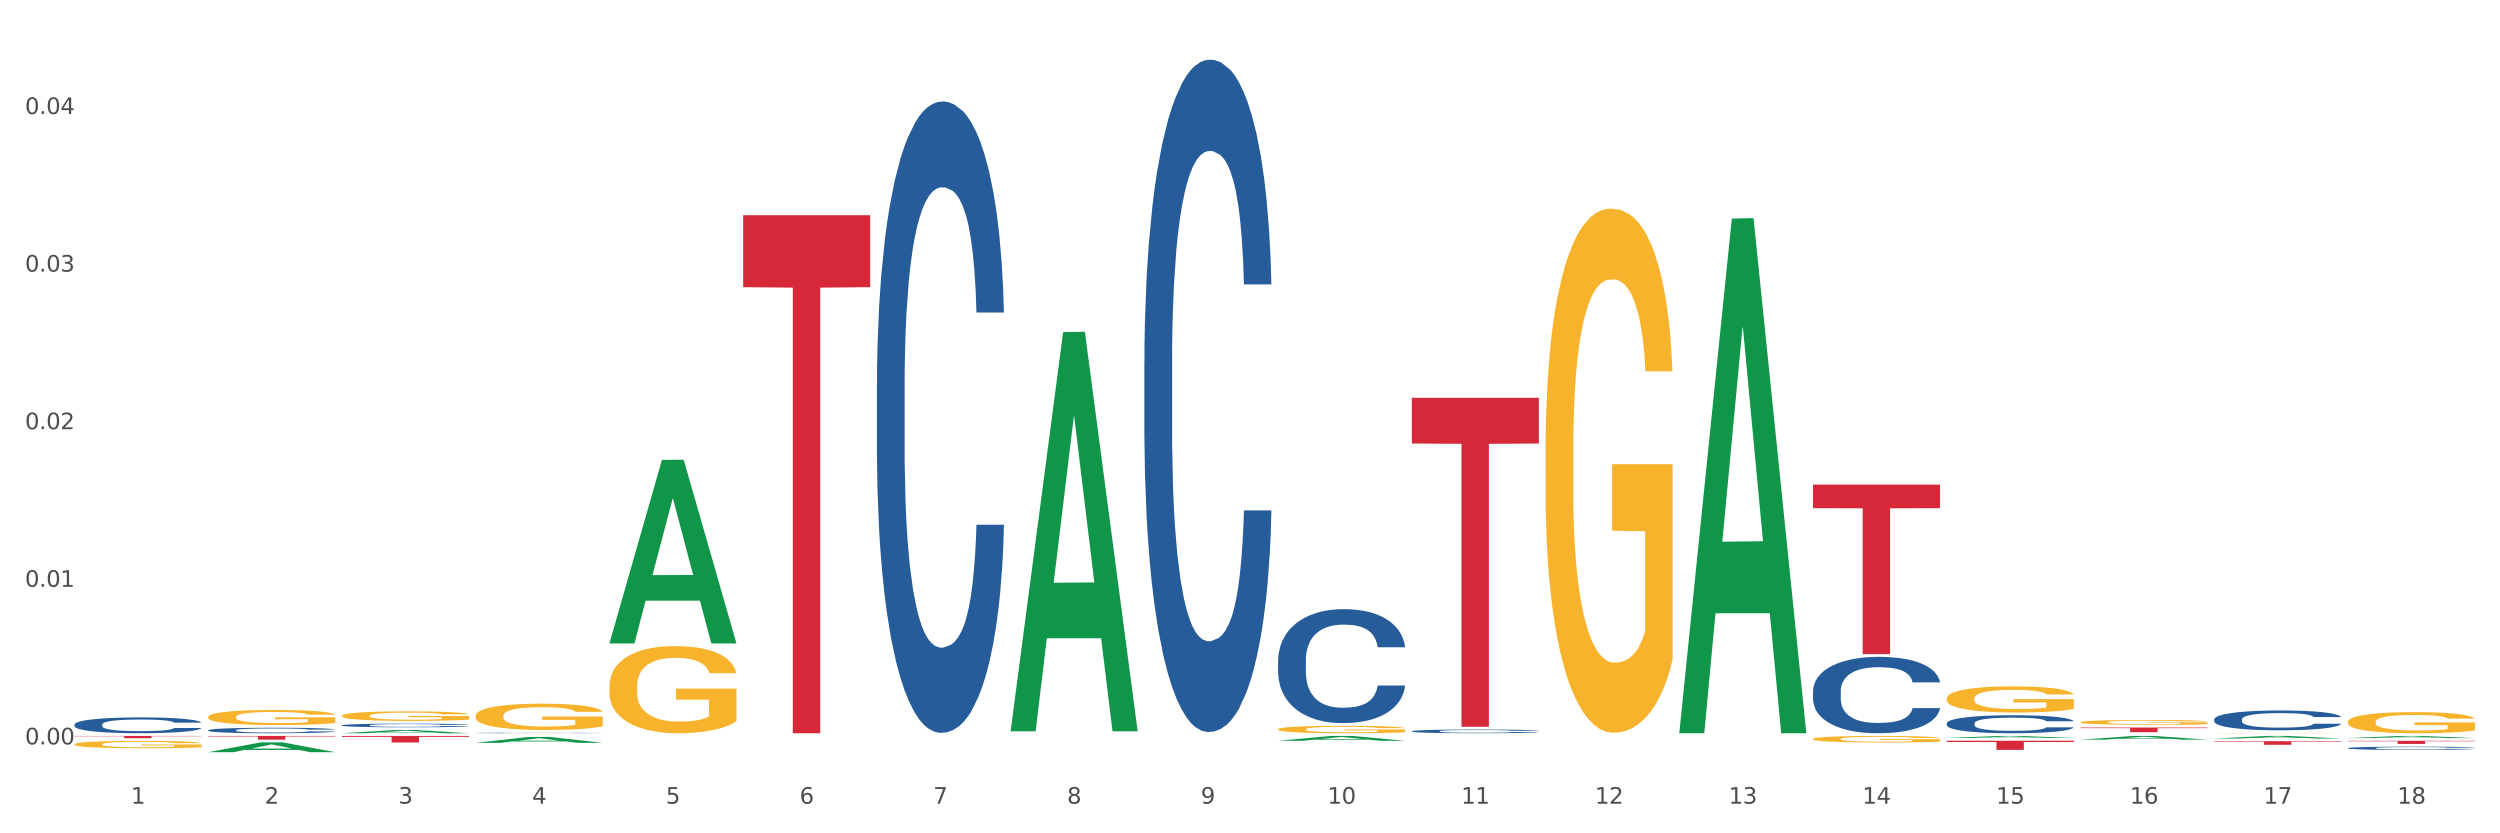 <?xml version="1.0" encoding="utf-8" standalone="no"?>
<!DOCTYPE svg PUBLIC "-//W3C//DTD SVG 1.1//EN"
  "http://www.w3.org/Graphics/SVG/1.1/DTD/svg11.dtd">
<svg xmlns:xlink="http://www.w3.org/1999/xlink" width="1080pt" height="360pt" viewBox="0 0 1080 360" xmlns="http://www.w3.org/2000/svg" version="1.1">
 <rect x="0" y="0" width="1080" height="360" fill="#333333" stroke="none"/>
 <defs>
  <style type="text/css">*{stroke-linejoin: round; stroke-linecap: butt}</style>
 </defs>
 <g id="figure_1">
  <g id="patch_1">
   <path d="M 0 360 
L 1080 360 
L 1080 0 
L 0 0 
z
" style="fill: #ffffff; stroke: #ffffff; stroke-linejoin: miter"/>
  </g>
  <g id="axes_1">
   <g id="matplotlib.axis_1">
    <g id="xtick_1">
     <g id="text_1">
      <!-- 1 -->
      <g style="fill: #4d4d4d" transform="translate(56.563 347.204) scale(0.096 -0.096)">
       <defs>
        <path id="DejaVuSans-31" d="M 794 531 
L 1825 531 
L 1825 4091 
L 703 3866 
L 703 4441 
L 1819 4666 
L 2450 4666 
L 2450 531 
L 3481 531 
L 3481 0 
L 794 0 
L 794 531 
z
" transform="scale(0.016)"/>
       </defs>
       <use xlink:href="#DejaVuSans-31"/>
      </g>
     </g>
    </g>
    <g id="xtick_2">
     <g id="text_2">
      <!-- 2 -->
      <g style="fill: #4d4d4d" transform="translate(114.336 347.204) scale(0.096 -0.096)">
       <defs>
        <path id="DejaVuSans-32" d="M 1228 531 
L 3431 531 
L 3431 0 
L 469 0 
L 469 531 
Q 828 903 1448 1529 
Q 2069 2156 2228 2338 
Q 2531 2678 2651 2914 
Q 2772 3150 2772 3378 
Q 2772 3750 2511 3984 
Q 2250 4219 1831 4219 
Q 1534 4219 1204 4116 
Q 875 4013 500 3803 
L 500 4441 
Q 881 4594 1212 4672 
Q 1544 4750 1819 4750 
Q 2544 4750 2975 4387 
Q 3406 4025 3406 3419 
Q 3406 3131 3298 2873 
Q 3191 2616 2906 2266 
Q 2828 2175 2409 1742 
Q 1991 1309 1228 531 
z
" transform="scale(0.016)"/>
       </defs>
       <use xlink:href="#DejaVuSans-32"/>
      </g>
     </g>
    </g>
    <g id="xtick_3">
     <g id="text_3">
      <!-- 3 -->
      <g style="fill: #4d4d4d" transform="translate(172.109 347.204) scale(0.096 -0.096)">
       <defs>
        <path id="DejaVuSans-33" d="M 2597 2516 
Q 3050 2419 3304 2112 
Q 3559 1806 3559 1356 
Q 3559 666 3084 287 
Q 2609 -91 1734 -91 
Q 1441 -91 1130 -33 
Q 819 25 488 141 
L 488 750 
Q 750 597 1062 519 
Q 1375 441 1716 441 
Q 2309 441 2620 675 
Q 2931 909 2931 1356 
Q 2931 1769 2642 2001 
Q 2353 2234 1838 2234 
L 1294 2234 
L 1294 2753 
L 1863 2753 
Q 2328 2753 2575 2939 
Q 2822 3125 2822 3475 
Q 2822 3834 2567 4026 
Q 2313 4219 1838 4219 
Q 1578 4219 1281 4162 
Q 984 4106 628 3988 
L 628 4550 
Q 988 4650 1302 4700 
Q 1616 4750 1894 4750 
Q 2613 4750 3031 4423 
Q 3450 4097 3450 3541 
Q 3450 3153 3228 2886 
Q 3006 2619 2597 2516 
z
" transform="scale(0.016)"/>
       </defs>
       <use xlink:href="#DejaVuSans-33"/>
      </g>
     </g>
    </g>
    <g id="xtick_4">
     <g id="text_4">
      <!-- 4 -->
      <g style="fill: #4d4d4d" transform="translate(229.882 347.204) scale(0.096 -0.096)">
       <defs>
        <path id="DejaVuSans-34" d="M 2419 4116 
L 825 1625 
L 2419 1625 
L 2419 4116 
z
M 2253 4666 
L 3047 4666 
L 3047 1625 
L 3713 1625 
L 3713 1100 
L 3047 1100 
L 3047 0 
L 2419 0 
L 2419 1100 
L 313 1100 
L 313 1709 
L 2253 4666 
z
" transform="scale(0.016)"/>
       </defs>
       <use xlink:href="#DejaVuSans-34"/>
      </g>
     </g>
    </g>
    <g id="xtick_5">
     <g id="text_5">
      <!-- 5 -->
      <g style="fill: #4d4d4d" transform="translate(287.655 347.204) scale(0.096 -0.096)">
       <defs>
        <path id="DejaVuSans-35" d="M 691 4666 
L 3169 4666 
L 3169 4134 
L 1269 4134 
L 1269 2991 
Q 1406 3038 1543 3061 
Q 1681 3084 1819 3084 
Q 2600 3084 3056 2656 
Q 3513 2228 3513 1497 
Q 3513 744 3044 326 
Q 2575 -91 1722 -91 
Q 1428 -91 1123 -41 
Q 819 9 494 109 
L 494 744 
Q 775 591 1075 516 
Q 1375 441 1709 441 
Q 2250 441 2565 725 
Q 2881 1009 2881 1497 
Q 2881 1984 2565 2268 
Q 2250 2553 1709 2553 
Q 1456 2553 1204 2497 
Q 953 2441 691 2322 
L 691 4666 
z
" transform="scale(0.016)"/>
       </defs>
       <use xlink:href="#DejaVuSans-35"/>
      </g>
     </g>
    </g>
    <g id="xtick_6">
     <g id="text_6">
      <!-- 6 -->
      <g style="fill: #4d4d4d" transform="translate(345.428 347.204) scale(0.096 -0.096)">
       <defs>
        <path id="DejaVuSans-36" d="M 2113 2584 
Q 1688 2584 1439 2293 
Q 1191 2003 1191 1497 
Q 1191 994 1439 701 
Q 1688 409 2113 409 
Q 2538 409 2786 701 
Q 3034 994 3034 1497 
Q 3034 2003 2786 2293 
Q 2538 2584 2113 2584 
z
M 3366 4563 
L 3366 3988 
Q 3128 4100 2886 4159 
Q 2644 4219 2406 4219 
Q 1781 4219 1451 3797 
Q 1122 3375 1075 2522 
Q 1259 2794 1537 2939 
Q 1816 3084 2150 3084 
Q 2853 3084 3261 2657 
Q 3669 2231 3669 1497 
Q 3669 778 3244 343 
Q 2819 -91 2113 -91 
Q 1303 -91 875 529 
Q 447 1150 447 2328 
Q 447 3434 972 4092 
Q 1497 4750 2381 4750 
Q 2619 4750 2861 4703 
Q 3103 4656 3366 4563 
z
" transform="scale(0.016)"/>
       </defs>
       <use xlink:href="#DejaVuSans-36"/>
      </g>
     </g>
    </g>
    <g id="xtick_7">
     <g id="text_7">
      <!-- 7 -->
      <g style="fill: #4d4d4d" transform="translate(403.201 347.204) scale(0.096 -0.096)">
       <defs>
        <path id="DejaVuSans-37" d="M 525 4666 
L 3525 4666 
L 3525 4397 
L 1831 0 
L 1172 0 
L 2766 4134 
L 525 4134 
L 525 4666 
z
" transform="scale(0.016)"/>
       </defs>
       <use xlink:href="#DejaVuSans-37"/>
      </g>
     </g>
    </g>
    <g id="xtick_8">
     <g id="text_8">
      <!-- 8 -->
      <g style="fill: #4d4d4d" transform="translate(460.974 347.204) scale(0.096 -0.096)">
       <defs>
        <path id="DejaVuSans-38" d="M 2034 2216 
Q 1584 2216 1326 1975 
Q 1069 1734 1069 1313 
Q 1069 891 1326 650 
Q 1584 409 2034 409 
Q 2484 409 2743 651 
Q 3003 894 3003 1313 
Q 3003 1734 2745 1975 
Q 2488 2216 2034 2216 
z
M 1403 2484 
Q 997 2584 770 2862 
Q 544 3141 544 3541 
Q 544 4100 942 4425 
Q 1341 4750 2034 4750 
Q 2731 4750 3128 4425 
Q 3525 4100 3525 3541 
Q 3525 3141 3298 2862 
Q 3072 2584 2669 2484 
Q 3125 2378 3379 2068 
Q 3634 1759 3634 1313 
Q 3634 634 3220 271 
Q 2806 -91 2034 -91 
Q 1263 -91 848 271 
Q 434 634 434 1313 
Q 434 1759 690 2068 
Q 947 2378 1403 2484 
z
M 1172 3481 
Q 1172 3119 1398 2916 
Q 1625 2713 2034 2713 
Q 2441 2713 2670 2916 
Q 2900 3119 2900 3481 
Q 2900 3844 2670 4047 
Q 2441 4250 2034 4250 
Q 1625 4250 1398 4047 
Q 1172 3844 1172 3481 
z
" transform="scale(0.016)"/>
       </defs>
       <use xlink:href="#DejaVuSans-38"/>
      </g>
     </g>
    </g>
    <g id="xtick_9">
     <g id="text_9">
      <!-- 9 -->
      <g style="fill: #4d4d4d" transform="translate(518.747 347.204) scale(0.096 -0.096)">
       <defs>
        <path id="DejaVuSans-39" d="M 703 97 
L 703 672 
Q 941 559 1184 500 
Q 1428 441 1663 441 
Q 2288 441 2617 861 
Q 2947 1281 2994 2138 
Q 2813 1869 2534 1725 
Q 2256 1581 1919 1581 
Q 1219 1581 811 2004 
Q 403 2428 403 3163 
Q 403 3881 828 4315 
Q 1253 4750 1959 4750 
Q 2769 4750 3195 4129 
Q 3622 3509 3622 2328 
Q 3622 1225 3098 567 
Q 2575 -91 1691 -91 
Q 1453 -91 1209 -44 
Q 966 3 703 97 
z
M 1959 2075 
Q 2384 2075 2632 2365 
Q 2881 2656 2881 3163 
Q 2881 3666 2632 3958 
Q 2384 4250 1959 4250 
Q 1534 4250 1286 3958 
Q 1038 3666 1038 3163 
Q 1038 2656 1286 2365 
Q 1534 2075 1959 2075 
z
" transform="scale(0.016)"/>
       </defs>
       <use xlink:href="#DejaVuSans-39"/>
      </g>
     </g>
    </g>
    <g id="xtick_10">
     <g id="text_10">
      <!-- 10 -->
      <g style="fill: #4d4d4d" transform="translate(573.466 347.204) scale(0.096 -0.096)">
       <defs>
        <path id="DejaVuSans-30" d="M 2034 4250 
Q 1547 4250 1301 3770 
Q 1056 3291 1056 2328 
Q 1056 1369 1301 889 
Q 1547 409 2034 409 
Q 2525 409 2770 889 
Q 3016 1369 3016 2328 
Q 3016 3291 2770 3770 
Q 2525 4250 2034 4250 
z
M 2034 4750 
Q 2819 4750 3233 4129 
Q 3647 3509 3647 2328 
Q 3647 1150 3233 529 
Q 2819 -91 2034 -91 
Q 1250 -91 836 529 
Q 422 1150 422 2328 
Q 422 3509 836 4129 
Q 1250 4750 2034 4750 
z
" transform="scale(0.016)"/>
       </defs>
       <use xlink:href="#DejaVuSans-31"/>
       <use xlink:href="#DejaVuSans-30" transform="translate(63.623 0)"/>
      </g>
     </g>
    </g>
    <g id="xtick_11">
     <g id="text_11">
      <!-- 11 -->
      <g style="fill: #4d4d4d" transform="translate(631.239 347.204) scale(0.096 -0.096)">
       <use xlink:href="#DejaVuSans-31"/>
       <use xlink:href="#DejaVuSans-31" transform="translate(63.623 0)"/>
      </g>
     </g>
    </g>
    <g id="xtick_12">
     <g id="text_12">
      <!-- 12 -->
      <g style="fill: #4d4d4d" transform="translate(689.012 347.204) scale(0.096 -0.096)">
       <use xlink:href="#DejaVuSans-31"/>
       <use xlink:href="#DejaVuSans-32" transform="translate(63.623 0)"/>
      </g>
     </g>
    </g>
    <g id="xtick_13">
     <g id="text_13">
      <!-- 13 -->
      <g style="fill: #4d4d4d" transform="translate(746.785 347.204) scale(0.096 -0.096)">
       <use xlink:href="#DejaVuSans-31"/>
       <use xlink:href="#DejaVuSans-33" transform="translate(63.623 0)"/>
      </g>
     </g>
    </g>
    <g id="xtick_14">
     <g id="text_14">
      <!-- 14 -->
      <g style="fill: #4d4d4d" transform="translate(804.558 347.204) scale(0.096 -0.096)">
       <use xlink:href="#DejaVuSans-31"/>
       <use xlink:href="#DejaVuSans-34" transform="translate(63.623 0)"/>
      </g>
     </g>
    </g>
    <g id="xtick_15">
     <g id="text_15">
      <!-- 15 -->
      <g style="fill: #4d4d4d" transform="translate(862.331 347.204) scale(0.096 -0.096)">
       <use xlink:href="#DejaVuSans-31"/>
       <use xlink:href="#DejaVuSans-35" transform="translate(63.623 0)"/>
      </g>
     </g>
    </g>
    <g id="xtick_16">
     <g id="text_16">
      <!-- 16 -->
      <g style="fill: #4d4d4d" transform="translate(920.104 347.204) scale(0.096 -0.096)">
       <use xlink:href="#DejaVuSans-31"/>
       <use xlink:href="#DejaVuSans-36" transform="translate(63.623 0)"/>
      </g>
     </g>
    </g>
    <g id="xtick_17">
     <g id="text_17">
      <!-- 17 -->
      <g style="fill: #4d4d4d" transform="translate(977.877 347.204) scale(0.096 -0.096)">
       <use xlink:href="#DejaVuSans-31"/>
       <use xlink:href="#DejaVuSans-37" transform="translate(63.623 0)"/>
      </g>
     </g>
    </g>
    <g id="xtick_18">
     <g id="text_18">
      <!-- 18 -->
      <g style="fill: #4d4d4d" transform="translate(1035.65 347.204) scale(0.096 -0.096)">
       <use xlink:href="#DejaVuSans-31"/>
       <use xlink:href="#DejaVuSans-38" transform="translate(63.623 0)"/>
      </g>
     </g>
    </g>
    <g id="xtick_19"/>
    <g id="xtick_20"/>
    <g id="xtick_21"/>
    <g id="xtick_22"/>
    <g id="xtick_23"/>
    <g id="xtick_24"/>
    <g id="xtick_25"/>
    <g id="xtick_26"/>
    <g id="xtick_27"/>
    <g id="xtick_28"/>
    <g id="xtick_29"/>
    <g id="xtick_30"/>
    <g id="xtick_31"/>
    <g id="xtick_32"/>
    <g id="xtick_33"/>
    <g id="xtick_34"/>
    <g id="xtick_35"/>
   </g>
   <g id="matplotlib.axis_2">
    <g id="ytick_1">
     <g id="text_19">
      <!-- 0.00 -->
      <g style="fill: #4d4d4d" transform="translate(10.8 321.577) scale(0.096 -0.096)">
       <defs>
        <path id="DejaVuSans-2e" d="M 684 794 
L 1344 794 
L 1344 0 
L 684 0 
L 684 794 
z
" transform="scale(0.016)"/>
       </defs>
       <use xlink:href="#DejaVuSans-30"/>
       <use xlink:href="#DejaVuSans-2e" transform="translate(63.623 0)"/>
       <use xlink:href="#DejaVuSans-30" transform="translate(95.41 0)"/>
       <use xlink:href="#DejaVuSans-30" transform="translate(159.033 0)"/>
      </g>
     </g>
    </g>
    <g id="ytick_2">
     <g id="text_20">
      <!-- 0.01 -->
      <g style="fill: #4d4d4d" transform="translate(10.8 253.5) scale(0.096 -0.096)">
       <use xlink:href="#DejaVuSans-30"/>
       <use xlink:href="#DejaVuSans-2e" transform="translate(63.623 0)"/>
       <use xlink:href="#DejaVuSans-30" transform="translate(95.41 0)"/>
       <use xlink:href="#DejaVuSans-31" transform="translate(159.033 0)"/>
      </g>
     </g>
    </g>
    <g id="ytick_3">
     <g id="text_21">
      <!-- 0.02 -->
      <g style="fill: #4d4d4d" transform="translate(10.8 185.424) scale(0.096 -0.096)">
       <use xlink:href="#DejaVuSans-30"/>
       <use xlink:href="#DejaVuSans-2e" transform="translate(63.623 0)"/>
       <use xlink:href="#DejaVuSans-30" transform="translate(95.41 0)"/>
       <use xlink:href="#DejaVuSans-32" transform="translate(159.033 0)"/>
      </g>
     </g>
    </g>
    <g id="ytick_4">
     <g id="text_22">
      <!-- 0.03 -->
      <g style="fill: #4d4d4d" transform="translate(10.8 117.347) scale(0.096 -0.096)">
       <use xlink:href="#DejaVuSans-30"/>
       <use xlink:href="#DejaVuSans-2e" transform="translate(63.623 0)"/>
       <use xlink:href="#DejaVuSans-30" transform="translate(95.41 0)"/>
       <use xlink:href="#DejaVuSans-33" transform="translate(159.033 0)"/>
      </g>
     </g>
    </g>
    <g id="ytick_5">
     <g id="text_23">
      <!-- 0.04 -->
      <g style="fill: #4d4d4d" transform="translate(10.8 49.27) scale(0.096 -0.096)">
       <use xlink:href="#DejaVuSans-30"/>
       <use xlink:href="#DejaVuSans-2e" transform="translate(63.623 0)"/>
       <use xlink:href="#DejaVuSans-30" transform="translate(95.41 0)"/>
       <use xlink:href="#DejaVuSans-34" transform="translate(159.033 0)"/>
      </g>
     </g>
    </g>
    <g id="ytick_6"/>
    <g id="ytick_7"/>
    <g id="ytick_8"/>
    <g id="ytick_9"/>
   </g>
   <g id="PolyCollection_1">
    <path d="M 89.948 324.942 
L 90.005 324.938 
L 112.637 320.702 
L 122.03 320.698 
L 144.832 324.95 
L 133.969 324.95 
L 129.046 323.959 
L 105.678 323.959 
L 105.508 323.975 
L 100.755 324.95 
L 89.948 324.95 
L 89.948 324.942 
L 108.62 323.369 
L 126.104 323.365 
L 117.447 321.604 
L 117.334 321.596 
L 117.22 321.608 
L 108.563 323.365 
L 108.62 323.369 
L 89.948 324.942 
z
" clip-path="url(#p5155d64134)" style="fill: #109648"/>
    <path d="M 378.813 166.399 
L 378.878 166.15 
L 378.878 159.175 
L 379.072 149.708 
L 379.786 132.269 
L 380.694 119.065 
L 382.251 103.619 
L 383.095 97.142 
L 384.198 89.917 
L 386.468 78.208 
L 389.063 68.243 
L 390.88 62.762 
L 392.242 59.275 
L 395.291 53.046 
L 397.043 50.306 
L 398.859 48.064 
L 400.416 46.569 
L 403.011 44.825 
L 405.087 44.078 
L 407.488 43.829 
L 409.499 44.078 
L 412.159 45.074 
L 416.051 48.064 
L 417.543 49.808 
L 419.554 52.797 
L 421.63 56.783 
L 423.317 60.769 
L 425.263 66.499 
L 427.275 73.973 
L 429.221 83.44 
L 430.583 92.159 
L 431.686 101.377 
L 432.659 112.588 
L 433.373 124.795 
L 433.697 135.009 
L 421.825 135.009 
L 421.501 125.792 
L 420.852 115.827 
L 420.203 109.1 
L 419.49 103.619 
L 418.387 97.391 
L 417.414 93.405 
L 415.792 88.672 
L 414.3 85.682 
L 413.067 83.938 
L 411.575 82.443 
L 408.396 80.949 
L 406.125 80.949 
L 404.698 81.447 
L 402.946 82.693 
L 401.454 84.436 
L 399.703 87.426 
L 398.34 90.665 
L 396.978 94.9 
L 396.199 97.889 
L 395.032 103.37 
L 394.253 107.854 
L 393.215 115.577 
L 392.631 121.058 
L 391.593 135.258 
L 391.139 145.722 
L 390.945 152.947 
L 390.815 160.919 
L 390.815 199.782 
L 391.204 217.221 
L 391.528 224.695 
L 392.047 233.166 
L 393.021 244.127 
L 394.448 254.84 
L 395.94 262.563 
L 397.173 267.296 
L 398.34 270.784 
L 399.508 273.524 
L 400.935 276.015 
L 402.103 277.51 
L 403.855 279.005 
L 405.931 279.752 
L 407.553 279.752 
L 410.861 278.507 
L 412.353 277.261 
L 413.781 275.517 
L 415.338 272.777 
L 416.57 269.787 
L 417.284 267.545 
L 418.452 262.812 
L 419.36 257.829 
L 420.138 252.099 
L 420.657 247.117 
L 421.241 239.643 
L 421.695 231.173 
L 421.825 226.688 
L 433.697 226.688 
L 433.438 235.657 
L 432.984 244.376 
L 432.075 256.085 
L 431.362 262.812 
L 430.259 271.033 
L 429.091 278.008 
L 427.469 285.731 
L 425.977 291.461 
L 424.42 296.444 
L 422.733 300.928 
L 419.684 307.156 
L 418.581 308.9 
L 416.246 311.89 
L 414.429 313.634 
L 411.769 315.378 
L 409.045 316.374 
L 406.19 316.623 
L 403.66 316.125 
L 400.87 314.63 
L 399.119 313.135 
L 397.173 310.893 
L 394.902 307.406 
L 392.761 303.17 
L 390.75 298.188 
L 388.869 292.458 
L 387.117 285.981 
L 384.846 275.268 
L 383.16 264.805 
L 381.927 255.089 
L 381.084 246.868 
L 380.24 236.404 
L 379.786 229.18 
L 379.072 211.741 
L 378.813 195.547 
L 378.813 166.399 
z
" clip-path="url(#p5155d64134)" style="fill: #255c99"/>
    <path d="M 205.494 316.634 
L 205.559 316.634 
L 205.559 316.628 
L 205.753 316.62 
L 206.467 316.606 
L 207.375 316.594 
L 208.932 316.581 
L 209.776 316.576 
L 210.879 316.57 
L 213.149 316.56 
L 215.744 316.552 
L 217.561 316.547 
L 218.923 316.544 
L 221.972 316.539 
L 223.724 316.536 
L 225.54 316.535 
L 227.097 316.533 
L 229.692 316.532 
L 231.768 316.531 
L 234.169 316.531 
L 236.18 316.531 
L 238.84 316.532 
L 242.732 316.535 
L 244.224 316.536 
L 246.236 316.539 
L 248.312 316.542 
L 249.998 316.545 
L 251.945 316.55 
L 253.956 316.556 
L 255.902 316.564 
L 257.264 316.572 
L 258.367 316.58 
L 259.34 316.589 
L 260.054 316.599 
L 260.378 316.608 
L 248.506 316.608 
L 248.182 316.6 
L 247.533 316.592 
L 246.884 316.586 
L 246.171 316.581 
L 245.068 316.576 
L 244.095 316.573 
L 242.473 316.569 
L 240.981 316.566 
L 239.748 316.565 
L 238.256 316.564 
L 235.077 316.562 
L 232.806 316.562 
L 231.379 316.563 
L 229.627 316.564 
L 228.135 316.565 
L 226.384 316.568 
L 225.021 316.571 
L 223.659 316.574 
L 222.88 316.577 
L 221.713 316.581 
L 220.934 316.585 
L 219.896 316.592 
L 219.312 316.596 
L 218.274 316.608 
L 217.82 316.617 
L 217.626 316.623 
L 217.496 316.63 
L 217.496 316.663 
L 217.885 316.677 
L 218.209 316.684 
L 218.728 316.691 
L 219.702 316.7 
L 221.129 316.709 
L 222.621 316.716 
L 223.854 316.72 
L 225.021 316.723 
L 226.189 316.725 
L 227.616 316.727 
L 228.784 316.728 
L 230.536 316.73 
L 232.612 316.73 
L 234.234 316.73 
L 237.542 316.729 
L 239.034 316.728 
L 240.462 316.727 
L 242.019 316.724 
L 243.251 316.722 
L 243.965 316.72 
L 245.133 316.716 
L 246.041 316.712 
L 246.819 316.707 
L 247.338 316.703 
L 247.922 316.696 
L 248.376 316.689 
L 248.506 316.685 
L 260.378 316.685 
L 260.119 316.693 
L 259.665 316.7 
L 258.756 316.71 
L 258.043 316.716 
L 256.94 316.723 
L 255.772 316.729 
L 254.15 316.735 
L 252.658 316.74 
L 251.101 316.744 
L 249.414 316.748 
L 246.365 316.753 
L 245.262 316.755 
L 242.927 316.757 
L 241.11 316.759 
L 238.45 316.76 
L 235.726 316.761 
L 232.871 316.761 
L 230.341 316.761 
L 227.551 316.76 
L 225.8 316.758 
L 223.854 316.756 
L 221.583 316.754 
L 219.442 316.75 
L 217.431 316.746 
L 215.55 316.741 
L 213.798 316.735 
L 211.527 316.726 
L 209.841 316.718 
L 208.608 316.709 
L 207.765 316.702 
L 206.921 316.694 
L 206.467 316.687 
L 205.753 316.673 
L 205.494 316.659 
L 205.494 316.634 
z
" clip-path="url(#p5155d64134)" style="fill: #255c99"/>
    <path d="M 147.721 313.324 
L 147.786 313.323 
L 147.786 313.282 
L 147.98 313.228 
L 148.694 313.127 
L 149.602 313.05 
L 151.159 312.961 
L 152.003 312.923 
L 153.106 312.882 
L 155.376 312.814 
L 157.971 312.756 
L 159.788 312.725 
L 161.15 312.704 
L 164.199 312.668 
L 165.951 312.652 
L 167.767 312.639 
L 169.324 312.631 
L 171.919 312.621 
L 173.995 312.616 
L 176.396 312.615 
L 178.407 312.616 
L 181.067 312.622 
L 184.959 312.639 
L 186.451 312.65 
L 188.463 312.667 
L 190.539 312.69 
L 192.225 312.713 
L 194.172 312.746 
L 196.183 312.789 
L 198.129 312.844 
L 199.491 312.895 
L 200.594 312.948 
L 201.567 313.013 
L 202.281 313.083 
L 202.605 313.143 
L 190.733 313.143 
L 190.409 313.089 
L 189.76 313.032 
L 189.111 312.993 
L 188.398 312.961 
L 187.295 312.925 
L 186.322 312.902 
L 184.7 312.874 
L 183.208 312.857 
L 181.975 312.847 
L 180.483 312.838 
L 177.304 312.83 
L 175.033 312.83 
L 173.606 312.833 
L 171.854 312.84 
L 170.362 312.85 
L 168.611 312.867 
L 167.248 312.886 
L 165.886 312.91 
L 165.107 312.928 
L 163.94 312.959 
L 163.161 312.985 
L 162.123 313.03 
L 161.539 313.062 
L 160.501 313.144 
L 160.047 313.204 
L 159.853 313.246 
L 159.723 313.292 
L 159.723 313.517 
L 160.112 313.618 
L 160.436 313.661 
L 160.955 313.71 
L 161.929 313.774 
L 163.356 313.836 
L 164.848 313.88 
L 166.081 313.908 
L 167.248 313.928 
L 168.416 313.944 
L 169.843 313.958 
L 171.011 313.967 
L 172.763 313.976 
L 174.839 313.98 
L 176.461 313.98 
L 179.769 313.973 
L 181.261 313.966 
L 182.689 313.955 
L 184.246 313.94 
L 185.478 313.922 
L 186.192 313.909 
L 187.36 313.882 
L 188.268 313.853 
L 189.046 313.82 
L 189.565 313.791 
L 190.149 313.748 
L 190.603 313.699 
L 190.733 313.673 
L 202.605 313.673 
L 202.346 313.725 
L 201.892 313.775 
L 200.983 313.843 
L 200.27 313.882 
L 199.167 313.929 
L 197.999 313.97 
L 196.377 314.015 
L 194.885 314.048 
L 193.328 314.076 
L 191.641 314.102 
L 188.592 314.138 
L 187.489 314.149 
L 185.154 314.166 
L 183.337 314.176 
L 180.678 314.186 
L 177.953 314.192 
L 175.098 314.193 
L 172.568 314.19 
L 169.778 314.182 
L 168.027 314.173 
L 166.081 314.16 
L 163.81 314.14 
L 161.669 314.115 
L 159.658 314.087 
L 157.777 314.053 
L 156.025 314.016 
L 153.754 313.954 
L 152.068 313.893 
L 150.835 313.837 
L 149.992 313.79 
L 149.148 313.729 
L 148.694 313.687 
L 147.98 313.586 
L 147.721 313.493 
L 147.721 313.324 
z
" clip-path="url(#p5155d64134)" style="fill: #255c99"/>
    <path d="M 89.948 315.453 
L 90.013 315.451 
L 90.013 315.39 
L 90.207 315.308 
L 90.921 315.156 
L 91.829 315.041 
L 93.386 314.907 
L 94.23 314.85 
L 95.333 314.787 
L 97.603 314.685 
L 100.198 314.599 
L 102.015 314.551 
L 103.377 314.52 
L 106.426 314.466 
L 108.178 314.442 
L 109.994 314.423 
L 111.551 314.41 
L 114.146 314.395 
L 116.222 314.388 
L 118.623 314.386 
L 120.634 314.388 
L 123.294 314.397 
L 127.186 314.423 
L 128.678 314.438 
L 130.69 314.464 
L 132.766 314.499 
L 134.452 314.533 
L 136.399 314.583 
L 138.41 314.648 
L 140.356 314.731 
L 141.718 314.807 
L 142.821 314.887 
L 143.794 314.985 
L 144.508 315.091 
L 144.832 315.18 
L 132.96 315.18 
L 132.636 315.1 
L 131.987 315.013 
L 131.338 314.954 
L 130.625 314.907 
L 129.522 314.852 
L 128.549 314.818 
L 126.927 314.776 
L 125.435 314.75 
L 124.202 314.735 
L 122.71 314.722 
L 119.531 314.709 
L 117.26 314.709 
L 115.833 314.713 
L 114.082 314.724 
L 112.589 314.74 
L 110.838 314.766 
L 109.475 314.794 
L 108.113 314.831 
L 107.335 314.857 
L 106.167 314.904 
L 105.388 314.943 
L 104.35 315.011 
L 103.766 315.058 
L 102.728 315.182 
L 102.274 315.273 
L 102.08 315.336 
L 101.95 315.405 
L 101.95 315.744 
L 102.339 315.896 
L 102.663 315.961 
L 103.183 316.035 
L 104.156 316.13 
L 105.583 316.223 
L 107.075 316.291 
L 108.308 316.332 
L 109.475 316.362 
L 110.643 316.386 
L 112.07 316.408 
L 113.238 316.421 
L 114.99 316.434 
L 117.066 316.44 
L 118.688 316.44 
L 121.996 316.429 
L 123.488 316.419 
L 124.916 316.403 
L 126.473 316.38 
L 127.705 316.353 
L 128.419 316.334 
L 129.587 316.293 
L 130.495 316.249 
L 131.273 316.199 
L 131.792 316.156 
L 132.376 316.091 
L 132.83 316.017 
L 132.96 315.978 
L 144.832 315.978 
L 144.573 316.056 
L 144.119 316.132 
L 143.21 316.234 
L 142.497 316.293 
L 141.394 316.364 
L 140.226 316.425 
L 138.604 316.492 
L 137.112 316.542 
L 135.555 316.586 
L 133.868 316.625 
L 130.819 316.679 
L 129.716 316.694 
L 127.381 316.72 
L 125.564 316.735 
L 122.905 316.75 
L 120.18 316.759 
L 117.325 316.761 
L 114.795 316.757 
L 112.006 316.744 
L 110.254 316.731 
L 108.308 316.711 
L 106.037 316.681 
L 103.896 316.644 
L 101.885 316.601 
L 100.004 316.551 
L 98.252 316.494 
L 95.981 316.401 
L 94.295 316.31 
L 93.062 316.225 
L 92.219 316.154 
L 91.375 316.063 
L 90.921 316 
L 90.207 315.848 
L 89.948 315.707 
L 89.948 315.453 
z
" clip-path="url(#p5155d64134)" style="fill: #255c99"/>
    <path d="M 32.175 312.989 
L 32.24 312.983 
L 32.24 312.809 
L 32.434 312.572 
L 33.148 312.135 
L 34.056 311.805 
L 35.613 311.418 
L 36.457 311.256 
L 37.56 311.075 
L 39.83 310.782 
L 42.425 310.533 
L 44.242 310.396 
L 45.604 310.309 
L 48.653 310.153 
L 50.405 310.084 
L 52.221 310.028 
L 53.778 309.991 
L 56.373 309.947 
L 58.449 309.928 
L 60.85 309.922 
L 62.861 309.928 
L 65.521 309.953 
L 69.413 310.028 
L 70.905 310.072 
L 72.917 310.147 
L 74.993 310.246 
L 76.679 310.346 
L 78.626 310.489 
L 80.637 310.676 
L 82.583 310.913 
L 83.945 311.132 
L 85.048 311.362 
L 86.021 311.643 
L 86.735 311.948 
L 87.059 312.204 
L 75.187 312.204 
L 74.863 311.973 
L 74.214 311.724 
L 73.565 311.555 
L 72.852 311.418 
L 71.749 311.262 
L 70.776 311.163 
L 69.154 311.044 
L 67.662 310.969 
L 66.429 310.926 
L 64.937 310.888 
L 61.758 310.851 
L 59.487 310.851 
L 58.06 310.863 
L 56.309 310.895 
L 54.816 310.938 
L 53.065 311.013 
L 51.702 311.094 
L 50.34 311.2 
L 49.562 311.275 
L 48.394 311.412 
L 47.615 311.524 
L 46.577 311.718 
L 45.993 311.855 
L 44.955 312.21 
L 44.501 312.472 
L 44.307 312.653 
L 44.177 312.852 
L 44.177 313.825 
L 44.566 314.261 
L 44.891 314.448 
L 45.41 314.66 
L 46.383 314.934 
L 47.81 315.202 
L 49.302 315.396 
L 50.535 315.514 
L 51.702 315.601 
L 52.87 315.67 
L 54.297 315.732 
L 55.465 315.77 
L 57.217 315.807 
L 59.293 315.826 
L 60.915 315.826 
L 64.223 315.795 
L 65.715 315.764 
L 67.143 315.72 
L 68.7 315.651 
L 69.932 315.577 
L 70.646 315.52 
L 71.814 315.402 
L 72.722 315.277 
L 73.5 315.134 
L 74.019 315.009 
L 74.603 314.822 
L 75.057 314.61 
L 75.187 314.498 
L 87.059 314.498 
L 86.8 314.722 
L 86.346 314.941 
L 85.437 315.234 
L 84.724 315.402 
L 83.621 315.608 
L 82.453 315.782 
L 80.831 315.975 
L 79.339 316.119 
L 77.782 316.244 
L 76.095 316.356 
L 73.046 316.512 
L 71.943 316.555 
L 69.608 316.63 
L 67.791 316.674 
L 65.132 316.717 
L 62.407 316.742 
L 59.552 316.749 
L 57.022 316.736 
L 54.233 316.699 
L 52.481 316.661 
L 50.535 316.605 
L 48.264 316.518 
L 46.123 316.412 
L 44.112 316.287 
L 42.231 316.144 
L 40.479 315.982 
L 38.208 315.714 
L 36.522 315.452 
L 35.289 315.209 
L 34.446 315.003 
L 33.602 314.741 
L 33.148 314.56 
L 32.434 314.124 
L 32.175 313.719 
L 32.175 312.989 
z
" clip-path="url(#p5155d64134)" style="fill: #255c99"/>
    <path d="M 32.175 321.534 
L 32.24 321.531 
L 32.24 321.426 
L 32.369 321.335 
L 33.017 321.116 
L 33.989 320.935 
L 34.702 320.839 
L 35.415 320.76 
L 36.257 320.681 
L 37.294 320.599 
L 39.173 320.48 
L 40.34 320.418 
L 41.765 320.354 
L 44.357 320.261 
L 46.236 320.208 
L 48.18 320.165 
L 51.355 320.112 
L 53.429 320.089 
L 55.632 320.071 
L 58.289 320.059 
L 60.298 320.056 
L 64.704 320.065 
L 68.462 320.092 
L 70.277 320.112 
L 72.609 320.147 
L 73.84 320.17 
L 75.849 320.217 
L 77.923 320.278 
L 79.348 320.331 
L 81.487 320.43 
L 83.107 320.529 
L 84.597 320.652 
L 85.375 320.737 
L 85.958 320.815 
L 86.476 320.906 
L 86.995 321.049 
L 75.331 321.049 
L 74.877 320.947 
L 74.164 320.85 
L 73.128 320.757 
L 72.22 320.699 
L 70.665 320.626 
L 69.24 320.579 
L 67.749 320.544 
L 65.935 320.515 
L 64.509 320.5 
L 62.501 320.489 
L 58.548 320.491 
L 55.891 320.515 
L 54.077 320.544 
L 52.911 320.57 
L 51.874 320.599 
L 50.707 320.64 
L 49.347 320.702 
L 48.375 320.757 
L 47.403 320.827 
L 46.625 320.897 
L 45.912 320.979 
L 45.329 321.067 
L 44.876 321.157 
L 44.487 321.268 
L 44.163 321.452 
L 44.163 321.852 
L 44.292 321.942 
L 44.616 322.062 
L 45.005 322.152 
L 45.653 322.26 
L 46.236 322.333 
L 47.338 322.438 
L 48.569 322.526 
L 49.541 322.582 
L 50.513 322.628 
L 52.198 322.692 
L 54.077 322.745 
L 55.697 322.777 
L 57.9 322.806 
L 59.39 322.818 
L 60.686 322.824 
L 63.861 322.824 
L 66.129 322.815 
L 68.657 322.795 
L 70.601 322.768 
L 72.22 322.736 
L 74.035 322.684 
L 75.201 322.634 
L 75.201 322.024 
L 60.946 322.021 
L 60.946 321.615 
L 87.059 321.615 
L 87.059 322.806 
L 85.958 322.868 
L 84.727 322.923 
L 83.431 322.973 
L 81.487 323.034 
L 79.154 323.092 
L 77.08 323.133 
L 74.877 323.168 
L 72.285 323.2 
L 68.916 323.23 
L 66.842 323.241 
L 64.25 323.25 
L 61.205 323.253 
L 58.548 323.247 
L 55.956 323.232 
L 53.235 323.206 
L 50.578 323.168 
L 48.569 323.13 
L 46.56 323.084 
L 44.422 323.022 
L 42.737 322.964 
L 41.441 322.911 
L 40.016 322.844 
L 38.46 322.757 
L 37.294 322.678 
L 36.257 322.596 
L 35.156 322.491 
L 34.378 322.401 
L 33.601 322.287 
L 33.147 322.202 
L 32.629 322.071 
L 32.24 321.887 
L 32.175 321.534 
z
" clip-path="url(#p5155d64134)" style="fill: #f7b32b"/>
    <path d="M 32.175 317.93 
L 87.059 317.93 
L 87.059 318.063 
L 65.47 318.064 
L 65.47 318.888 
L 53.635 318.888 
L 53.635 318.064 
L 32.175 318.063 
L 32.175 317.931 
L 32.175 317.93 
z
" clip-path="url(#p5155d64134)" style="fill: #d62839"/>
    <path d="M 89.948 317.93 
L 144.832 317.93 
L 144.832 318.152 
L 123.243 318.154 
L 123.243 319.529 
L 111.407 319.529 
L 111.407 318.154 
L 89.948 318.152 
L 89.948 317.932 
L 89.948 317.93 
z
" clip-path="url(#p5155d64134)" style="fill: #d62839"/>
    <path d="M 147.721 309.221 
L 147.786 309.217 
L 147.786 309.081 
L 147.915 308.964 
L 148.563 308.68 
L 149.535 308.446 
L 150.248 308.321 
L 150.961 308.219 
L 151.803 308.117 
L 152.84 308.012 
L 154.719 307.857 
L 155.886 307.777 
L 157.311 307.694 
L 159.903 307.573 
L 161.782 307.505 
L 163.726 307.449 
L 166.901 307.381 
L 168.975 307.35 
L 171.178 307.328 
L 173.835 307.312 
L 175.844 307.309 
L 180.25 307.32 
L 184.008 307.354 
L 185.822 307.381 
L 188.155 307.426 
L 189.386 307.456 
L 191.395 307.517 
L 193.469 307.596 
L 194.894 307.664 
L 197.033 307.792 
L 198.653 307.921 
L 200.143 308.08 
L 200.921 308.189 
L 201.504 308.291 
L 202.022 308.408 
L 202.54 308.593 
L 190.877 308.593 
L 190.423 308.461 
L 189.71 308.336 
L 188.674 308.216 
L 187.766 308.14 
L 186.211 308.046 
L 184.786 307.985 
L 183.295 307.94 
L 181.481 307.902 
L 180.055 307.883 
L 178.047 307.868 
L 174.094 307.872 
L 171.437 307.902 
L 169.623 307.94 
L 168.456 307.974 
L 167.42 308.012 
L 166.253 308.064 
L 164.893 308.144 
L 163.921 308.216 
L 162.949 308.306 
L 162.171 308.397 
L 161.458 308.503 
L 160.875 308.616 
L 160.421 308.733 
L 160.033 308.877 
L 159.709 309.115 
L 159.709 309.633 
L 159.838 309.75 
L 160.162 309.905 
L 160.551 310.022 
L 161.199 310.162 
L 161.782 310.256 
L 162.884 310.392 
L 164.115 310.505 
L 165.087 310.577 
L 166.059 310.638 
L 167.744 310.721 
L 169.623 310.789 
L 171.243 310.83 
L 173.446 310.868 
L 174.936 310.883 
L 176.232 310.891 
L 179.407 310.891 
L 181.675 310.88 
L 184.203 310.853 
L 186.146 310.819 
L 187.766 310.777 
L 189.581 310.709 
L 190.747 310.645 
L 190.747 309.855 
L 176.491 309.852 
L 176.491 309.326 
L 202.605 309.326 
L 202.605 310.868 
L 201.504 310.948 
L 200.273 311.019 
L 198.977 311.084 
L 197.033 311.163 
L 194.7 311.238 
L 192.626 311.291 
L 190.423 311.337 
L 187.831 311.378 
L 184.462 311.416 
L 182.388 311.431 
L 179.796 311.443 
L 176.751 311.446 
L 174.094 311.439 
L 171.502 311.42 
L 168.78 311.386 
L 166.124 311.337 
L 164.115 311.288 
L 162.106 311.227 
L 159.968 311.148 
L 158.283 311.072 
L 156.987 311.004 
L 155.562 310.917 
L 154.006 310.804 
L 152.84 310.702 
L 151.803 310.596 
L 150.702 310.46 
L 149.924 310.343 
L 149.147 310.196 
L 148.693 310.086 
L 148.175 309.916 
L 147.786 309.678 
L 147.721 309.221 
z
" clip-path="url(#p5155d64134)" style="fill: #f7b32b"/>
    <path d="M 321.04 92.956 
L 375.924 92.956 
L 375.924 124.057 
L 354.335 124.267 
L 354.335 316.761 
L 342.499 316.761 
L 342.499 124.267 
L 321.04 124.057 
L 321.04 93.166 
L 321.04 92.956 
z
" clip-path="url(#p5155d64134)" style="fill: #d62839"/>
    <path d="M 609.905 171.848 
L 664.789 171.848 
L 664.789 191.601 
L 643.2 191.735 
L 643.2 313.991 
L 631.364 313.991 
L 631.364 191.735 
L 609.905 191.601 
L 609.905 171.982 
L 609.905 171.848 
z
" clip-path="url(#p5155d64134)" style="fill: #d62839"/>
    <path d="M 783.224 209.346 
L 838.108 209.346 
L 838.108 219.525 
L 816.519 219.594 
L 816.519 282.591 
L 804.683 282.591 
L 804.683 219.594 
L 783.224 219.525 
L 783.224 209.415 
L 783.224 209.346 
z
" clip-path="url(#p5155d64134)" style="fill: #d62839"/>
    <path d="M 840.997 319.984 
L 895.881 319.984 
L 895.881 320.533 
L 874.291 320.537 
L 874.291 323.939 
L 862.456 323.939 
L 862.456 320.537 
L 840.997 320.533 
L 840.997 319.987 
L 840.997 319.984 
z
" clip-path="url(#p5155d64134)" style="fill: #d62839"/>
    <path d="M 898.77 314.285 
L 953.654 314.285 
L 953.654 314.566 
L 932.064 314.568 
L 932.064 316.305 
L 920.229 316.305 
L 920.229 314.568 
L 898.77 314.566 
L 898.77 314.287 
L 898.77 314.285 
z
" clip-path="url(#p5155d64134)" style="fill: #d62839"/>
    <path d="M 956.543 320.201 
L 1011.427 320.201 
L 1011.427 320.416 
L 989.837 320.417 
L 989.837 321.746 
L 978.002 321.746 
L 978.002 320.417 
L 956.543 320.416 
L 956.543 320.203 
L 956.543 320.201 
z
" clip-path="url(#p5155d64134)" style="fill: #d62839"/>
    <path d="M 1014.316 320.033 
L 1069.2 320.033 
L 1069.2 320.22 
L 1047.61 320.222 
L 1047.61 321.382 
L 1035.775 321.382 
L 1035.775 320.222 
L 1014.316 320.22 
L 1014.316 320.034 
L 1014.316 320.033 
z
" clip-path="url(#p5155d64134)" style="fill: #d62839"/>
    <path d="M 1014.316 311.857 
L 1014.38 311.848 
L 1014.38 311.549 
L 1014.51 311.29 
L 1015.158 310.666 
L 1016.13 310.15 
L 1016.843 309.875 
L 1017.556 309.65 
L 1018.398 309.425 
L 1019.435 309.192 
L 1021.314 308.851 
L 1022.48 308.676 
L 1023.906 308.492 
L 1026.498 308.226 
L 1028.377 308.076 
L 1030.321 307.951 
L 1033.496 307.801 
L 1035.57 307.735 
L 1037.773 307.685 
L 1040.429 307.651 
L 1042.438 307.643 
L 1046.845 307.668 
L 1050.603 307.743 
L 1052.417 307.801 
L 1054.75 307.901 
L 1055.981 307.968 
L 1057.99 308.101 
L 1060.063 308.276 
L 1061.489 308.426 
L 1063.627 308.709 
L 1065.247 308.992 
L 1066.738 309.342 
L 1067.515 309.583 
L 1068.098 309.808 
L 1068.617 310.066 
L 1069.135 310.474 
L 1057.471 310.474 
L 1057.018 310.183 
L 1056.305 309.908 
L 1055.268 309.642 
L 1054.361 309.475 
L 1052.806 309.267 
L 1051.38 309.134 
L 1049.89 309.034 
L 1048.076 308.95 
L 1046.65 308.909 
L 1044.641 308.876 
L 1040.689 308.884 
L 1038.032 308.95 
L 1036.218 309.034 
L 1035.051 309.109 
L 1034.014 309.192 
L 1032.848 309.309 
L 1031.487 309.483 
L 1030.515 309.642 
L 1029.543 309.841 
L 1028.766 310.041 
L 1028.053 310.274 
L 1027.47 310.524 
L 1027.016 310.782 
L 1026.627 311.099 
L 1026.303 311.623 
L 1026.303 312.764 
L 1026.433 313.022 
L 1026.757 313.364 
L 1027.146 313.622 
L 1027.794 313.93 
L 1028.377 314.138 
L 1029.479 314.438 
L 1030.71 314.688 
L 1031.682 314.846 
L 1032.654 314.979 
L 1034.338 315.163 
L 1036.218 315.312 
L 1037.838 315.404 
L 1040.041 315.487 
L 1041.531 315.521 
L 1042.827 315.537 
L 1046.002 315.537 
L 1048.27 315.512 
L 1050.797 315.454 
L 1052.741 315.379 
L 1054.361 315.287 
L 1056.176 315.138 
L 1057.342 314.996 
L 1057.342 313.256 
L 1043.086 313.247 
L 1043.086 312.09 
L 1069.2 312.09 
L 1069.2 315.487 
L 1068.098 315.662 
L 1066.867 315.82 
L 1065.571 315.962 
L 1063.627 316.137 
L 1061.295 316.303 
L 1059.221 316.42 
L 1057.018 316.52 
L 1054.426 316.611 
L 1051.056 316.695 
L 1048.983 316.728 
L 1046.391 316.753 
L 1043.345 316.761 
L 1040.689 316.745 
L 1038.097 316.703 
L 1035.375 316.628 
L 1032.718 316.52 
L 1030.71 316.412 
L 1028.701 316.278 
L 1026.563 316.103 
L 1024.878 315.937 
L 1023.582 315.787 
L 1022.156 315.596 
L 1020.601 315.346 
L 1019.435 315.121 
L 1018.398 314.888 
L 1017.296 314.588 
L 1016.519 314.33 
L 1015.741 314.005 
L 1015.288 313.764 
L 1014.769 313.389 
L 1014.38 312.864 
L 1014.316 311.857 
z
" clip-path="url(#p5155d64134)" style="fill: #f7b32b"/>
    <path d="M 956.543 316.702 
L 956.607 316.702 
L 956.607 316.698 
L 956.737 316.695 
L 957.385 316.688 
L 958.357 316.682 
L 959.07 316.678 
L 959.783 316.676 
L 960.625 316.673 
L 961.662 316.67 
L 963.541 316.666 
L 964.707 316.664 
L 966.133 316.662 
L 968.725 316.658 
L 970.604 316.657 
L 972.548 316.655 
L 975.723 316.653 
L 977.797 316.652 
L 980 316.652 
L 982.656 316.651 
L 984.665 316.651 
L 989.072 316.652 
L 992.83 316.653 
L 994.644 316.653 
L 996.977 316.654 
L 998.208 316.655 
L 1000.217 316.657 
L 1002.29 316.659 
L 1003.716 316.661 
L 1005.854 316.664 
L 1007.474 316.668 
L 1008.965 316.672 
L 1009.742 316.675 
L 1010.325 316.677 
L 1010.844 316.681 
L 1011.362 316.685 
L 999.698 316.685 
L 999.245 316.682 
L 998.532 316.679 
L 997.495 316.675 
L 996.588 316.673 
L 995.033 316.671 
L 993.607 316.669 
L 992.117 316.668 
L 990.303 316.667 
L 988.877 316.667 
L 986.868 316.666 
L 982.916 316.666 
L 980.259 316.667 
L 978.445 316.668 
L 977.278 316.669 
L 976.241 316.67 
L 975.075 316.671 
L 973.714 316.674 
L 972.742 316.675 
L 971.77 316.678 
L 970.993 316.68 
L 970.28 316.683 
L 969.697 316.686 
L 969.243 316.689 
L 968.854 316.693 
L 968.53 316.699 
L 968.53 316.713 
L 968.66 316.716 
L 968.984 316.72 
L 969.373 316.723 
L 970.021 316.727 
L 970.604 316.73 
L 971.706 316.733 
L 972.937 316.736 
L 973.909 316.738 
L 974.881 316.74 
L 976.565 316.742 
L 978.445 316.744 
L 980.065 316.745 
L 982.268 316.746 
L 983.758 316.746 
L 985.054 316.747 
L 988.229 316.747 
L 990.497 316.746 
L 993.024 316.746 
L 994.968 316.745 
L 996.588 316.744 
L 998.403 316.742 
L 999.569 316.74 
L 999.569 316.719 
L 985.313 316.719 
L 985.313 316.705 
L 1011.427 316.705 
L 1011.427 316.746 
L 1010.325 316.748 
L 1009.094 316.75 
L 1007.798 316.752 
L 1005.854 316.754 
L 1003.522 316.756 
L 1001.448 316.757 
L 999.245 316.758 
L 996.653 316.76 
L 993.283 316.761 
L 991.21 316.761 
L 988.618 316.761 
L 985.572 316.761 
L 982.916 316.761 
L 980.324 316.761 
L 977.602 316.76 
L 974.945 316.758 
L 972.937 316.757 
L 970.928 316.755 
L 968.79 316.753 
L 967.105 316.751 
L 965.809 316.75 
L 964.383 316.747 
L 962.828 316.744 
L 961.662 316.742 
L 960.625 316.739 
L 959.523 316.735 
L 958.746 316.732 
L 957.968 316.728 
L 957.515 316.725 
L 956.996 316.721 
L 956.607 316.714 
L 956.543 316.702 
z
" clip-path="url(#p5155d64134)" style="fill: #f7b32b"/>
    <path d="M 898.77 311.998 
L 898.835 311.996 
L 898.835 311.927 
L 898.964 311.868 
L 899.612 311.726 
L 900.584 311.608 
L 901.297 311.545 
L 902.01 311.494 
L 902.852 311.443 
L 903.889 311.389 
L 905.768 311.312 
L 906.934 311.272 
L 908.36 311.23 
L 910.952 311.169 
L 912.831 311.135 
L 914.775 311.106 
L 917.95 311.072 
L 920.024 311.057 
L 922.227 311.046 
L 924.884 311.038 
L 926.892 311.036 
L 931.299 311.042 
L 935.057 311.059 
L 936.871 311.072 
L 939.204 311.095 
L 940.435 311.11 
L 942.444 311.141 
L 944.517 311.18 
L 945.943 311.215 
L 948.081 311.279 
L 949.701 311.344 
L 951.192 311.424 
L 951.969 311.479 
L 952.552 311.53 
L 953.071 311.589 
L 953.589 311.682 
L 941.926 311.682 
L 941.472 311.616 
L 940.759 311.553 
L 939.722 311.492 
L 938.815 311.454 
L 937.26 311.407 
L 935.834 311.376 
L 934.344 311.353 
L 932.53 311.334 
L 931.104 311.325 
L 929.095 311.317 
L 925.143 311.319 
L 922.486 311.334 
L 920.672 311.353 
L 919.505 311.37 
L 918.468 311.389 
L 917.302 311.416 
L 915.941 311.456 
L 914.969 311.492 
L 913.997 311.538 
L 913.22 311.583 
L 912.507 311.637 
L 911.924 311.694 
L 911.47 311.752 
L 911.081 311.825 
L 910.757 311.944 
L 910.757 312.205 
L 910.887 312.264 
L 911.211 312.341 
L 911.6 312.4 
L 912.248 312.471 
L 912.831 312.518 
L 913.933 312.587 
L 915.164 312.644 
L 916.136 312.68 
L 917.108 312.71 
L 918.792 312.752 
L 920.672 312.786 
L 922.292 312.807 
L 924.495 312.826 
L 925.985 312.834 
L 927.281 312.837 
L 930.456 312.837 
L 932.724 312.832 
L 935.251 312.818 
L 937.195 312.801 
L 938.815 312.78 
L 940.63 312.746 
L 941.796 312.714 
L 941.796 312.317 
L 927.54 312.315 
L 927.54 312.051 
L 953.654 312.051 
L 953.654 312.826 
L 952.552 312.866 
L 951.321 312.902 
L 950.025 312.934 
L 948.081 312.974 
L 945.749 313.012 
L 943.675 313.039 
L 941.472 313.062 
L 938.88 313.083 
L 935.51 313.102 
L 933.437 313.109 
L 930.845 313.115 
L 927.799 313.117 
L 925.143 313.113 
L 922.551 313.103 
L 919.829 313.086 
L 917.172 313.062 
L 915.164 313.037 
L 913.155 313.007 
L 911.017 312.967 
L 909.332 312.929 
L 908.036 312.894 
L 906.61 312.851 
L 905.055 312.794 
L 903.889 312.742 
L 902.852 312.689 
L 901.75 312.621 
L 900.973 312.562 
L 900.195 312.488 
L 899.742 312.433 
L 899.223 312.347 
L 898.835 312.227 
L 898.77 311.998 
z
" clip-path="url(#p5155d64134)" style="fill: #f7b32b"/>
    <path d="M 840.997 301.737 
L 841.062 301.726 
L 841.062 301.355 
L 841.191 301.035 
L 841.839 300.26 
L 842.811 299.62 
L 843.524 299.28 
L 844.237 299.001 
L 845.079 298.722 
L 846.116 298.433 
L 847.995 298.01 
L 849.161 297.793 
L 850.587 297.566 
L 853.179 297.236 
L 855.058 297.05 
L 857.002 296.895 
L 860.177 296.709 
L 862.251 296.627 
L 864.454 296.565 
L 867.111 296.523 
L 869.119 296.513 
L 873.526 296.544 
L 877.284 296.637 
L 879.098 296.709 
L 881.431 296.833 
L 882.662 296.916 
L 884.671 297.081 
L 886.744 297.298 
L 888.17 297.483 
L 890.308 297.834 
L 891.928 298.185 
L 893.419 298.619 
L 894.196 298.918 
L 894.779 299.197 
L 895.298 299.517 
L 895.816 300.023 
L 884.153 300.023 
L 883.699 299.662 
L 882.986 299.321 
L 881.949 298.991 
L 881.042 298.784 
L 879.487 298.526 
L 878.061 298.361 
L 876.571 298.237 
L 874.757 298.134 
L 873.331 298.082 
L 871.322 298.041 
L 867.37 298.051 
L 864.713 298.134 
L 862.899 298.237 
L 861.732 298.33 
L 860.695 298.433 
L 859.529 298.578 
L 858.168 298.794 
L 857.196 298.991 
L 856.224 299.238 
L 855.447 299.486 
L 854.734 299.775 
L 854.151 300.085 
L 853.697 300.405 
L 853.308 300.797 
L 852.984 301.448 
L 852.984 302.862 
L 853.114 303.182 
L 853.438 303.605 
L 853.827 303.925 
L 854.475 304.307 
L 855.058 304.565 
L 856.16 304.937 
L 857.391 305.247 
L 858.363 305.443 
L 859.335 305.608 
L 861.019 305.835 
L 862.899 306.021 
L 864.519 306.134 
L 866.722 306.238 
L 868.212 306.279 
L 869.508 306.3 
L 872.683 306.3 
L 874.951 306.269 
L 877.478 306.196 
L 879.422 306.103 
L 881.042 305.99 
L 882.857 305.804 
L 884.023 305.629 
L 884.023 303.471 
L 869.767 303.461 
L 869.767 302.026 
L 895.881 302.026 
L 895.881 306.238 
L 894.779 306.454 
L 893.548 306.651 
L 892.252 306.826 
L 890.308 307.043 
L 887.976 307.249 
L 885.902 307.394 
L 883.699 307.518 
L 881.107 307.631 
L 877.737 307.734 
L 875.664 307.776 
L 873.072 307.807 
L 870.026 307.817 
L 867.37 307.796 
L 864.778 307.745 
L 862.056 307.652 
L 859.4 307.518 
L 857.391 307.383 
L 855.382 307.218 
L 853.244 307.002 
L 851.559 306.795 
L 850.263 306.609 
L 848.837 306.372 
L 847.282 306.062 
L 846.116 305.783 
L 845.079 305.494 
L 843.977 305.123 
L 843.2 304.803 
L 842.422 304.4 
L 841.969 304.101 
L 841.45 303.636 
L 841.062 302.986 
L 840.997 301.737 
z
" clip-path="url(#p5155d64134)" style="fill: #f7b32b"/>
    <path d="M 783.224 319.238 
L 783.289 319.235 
L 783.289 319.142 
L 783.418 319.062 
L 784.066 318.868 
L 785.038 318.708 
L 785.751 318.623 
L 786.464 318.553 
L 787.306 318.483 
L 788.343 318.411 
L 790.222 318.305 
L 791.388 318.251 
L 792.814 318.194 
L 795.406 318.111 
L 797.285 318.064 
L 799.229 318.026 
L 802.404 317.979 
L 804.478 317.958 
L 806.681 317.943 
L 809.338 317.933 
L 811.346 317.93 
L 815.753 317.938 
L 819.511 317.961 
L 821.325 317.979 
L 823.658 318.01 
L 824.889 318.031 
L 826.898 318.072 
L 828.971 318.126 
L 830.397 318.173 
L 832.535 318.261 
L 834.155 318.349 
L 835.646 318.457 
L 836.423 318.532 
L 837.007 318.602 
L 837.525 318.682 
L 838.043 318.809 
L 826.38 318.809 
L 825.926 318.718 
L 825.213 318.633 
L 824.176 318.55 
L 823.269 318.499 
L 821.714 318.434 
L 820.288 318.393 
L 818.798 318.362 
L 816.984 318.336 
L 815.558 318.323 
L 813.549 318.313 
L 809.597 318.315 
L 806.94 318.336 
L 805.126 318.362 
L 803.959 318.385 
L 802.922 318.411 
L 801.756 318.447 
L 800.395 318.501 
L 799.423 318.55 
L 798.451 318.612 
L 797.674 318.674 
L 796.961 318.747 
L 796.378 318.824 
L 795.924 318.905 
L 795.535 319.003 
L 795.211 319.166 
L 795.211 319.52 
L 795.341 319.6 
L 795.665 319.706 
L 796.054 319.786 
L 796.702 319.882 
L 797.285 319.946 
L 798.387 320.039 
L 799.618 320.117 
L 800.59 320.166 
L 801.562 320.207 
L 803.246 320.264 
L 805.126 320.311 
L 806.746 320.339 
L 808.949 320.365 
L 810.439 320.375 
L 811.735 320.381 
L 814.91 320.381 
L 817.178 320.373 
L 819.705 320.355 
L 821.649 320.331 
L 823.269 320.303 
L 825.084 320.257 
L 826.25 320.213 
L 826.25 319.672 
L 811.994 319.67 
L 811.994 319.31 
L 838.108 319.31 
L 838.108 320.365 
L 837.007 320.419 
L 835.775 320.468 
L 834.479 320.512 
L 832.535 320.567 
L 830.203 320.618 
L 828.129 320.655 
L 825.926 320.686 
L 823.334 320.714 
L 819.964 320.74 
L 817.891 320.75 
L 815.299 320.758 
L 812.253 320.761 
L 809.597 320.755 
L 807.005 320.743 
L 804.283 320.719 
L 801.627 320.686 
L 799.618 320.652 
L 797.609 320.611 
L 795.471 320.556 
L 793.786 320.505 
L 792.49 320.458 
L 791.064 320.399 
L 789.509 320.321 
L 788.343 320.251 
L 787.306 320.179 
L 786.204 320.086 
L 785.427 320.006 
L 784.649 319.905 
L 784.196 319.83 
L 783.677 319.714 
L 783.289 319.551 
L 783.224 319.238 
z
" clip-path="url(#p5155d64134)" style="fill: #f7b32b"/>
    <path d="M 667.678 194.75 
L 667.743 194.543 
L 667.743 187.097 
L 667.872 180.685 
L 668.52 165.173 
L 669.492 152.349 
L 670.205 145.523 
L 670.918 139.939 
L 671.76 134.354 
L 672.797 128.563 
L 674.676 120.083 
L 675.842 115.739 
L 677.268 111.189 
L 679.86 104.57 
L 681.739 100.847 
L 683.683 97.745 
L 686.858 94.021 
L 688.932 92.367 
L 691.135 91.126 
L 693.792 90.298 
L 695.8 90.092 
L 700.207 90.712 
L 703.965 92.574 
L 705.779 94.021 
L 708.112 96.503 
L 709.343 98.158 
L 711.352 101.468 
L 713.426 105.811 
L 714.851 109.534 
L 716.989 116.566 
L 718.609 123.599 
L 720.1 132.286 
L 720.877 138.284 
L 721.461 143.869 
L 721.979 150.28 
L 722.497 160.415 
L 710.834 160.415 
L 710.38 153.176 
L 709.667 146.351 
L 708.63 139.732 
L 707.723 135.595 
L 706.168 130.424 
L 704.743 127.115 
L 703.252 124.633 
L 701.438 122.565 
L 700.012 121.53 
L 698.003 120.703 
L 694.051 120.91 
L 691.394 122.565 
L 689.58 124.633 
L 688.413 126.495 
L 687.377 128.563 
L 686.21 131.459 
L 684.849 135.802 
L 683.877 139.732 
L 682.905 144.696 
L 682.128 149.66 
L 681.415 155.451 
L 680.832 161.656 
L 680.378 168.068 
L 679.99 175.928 
L 679.666 188.959 
L 679.666 217.295 
L 679.795 223.707 
L 680.119 232.187 
L 680.508 238.599 
L 681.156 246.252 
L 681.739 251.423 
L 682.841 258.869 
L 684.072 265.074 
L 685.044 269.004 
L 686.016 272.313 
L 687.701 276.863 
L 689.58 280.586 
L 691.2 282.861 
L 693.403 284.93 
L 694.893 285.757 
L 696.189 286.171 
L 699.364 286.171 
L 701.632 285.55 
L 704.159 284.102 
L 706.103 282.241 
L 707.723 279.966 
L 709.538 276.243 
L 710.704 272.727 
L 710.704 229.498 
L 696.448 229.291 
L 696.448 200.541 
L 722.562 200.541 
L 722.562 284.93 
L 721.461 289.273 
L 720.229 293.203 
L 718.933 296.719 
L 716.989 301.063 
L 714.657 305.2 
L 712.583 308.095 
L 710.38 310.577 
L 707.788 312.852 
L 704.419 314.921 
L 702.345 315.748 
L 699.753 316.369 
L 696.708 316.575 
L 694.051 316.162 
L 691.459 315.128 
L 688.737 313.266 
L 686.081 310.577 
L 684.072 307.888 
L 682.063 304.579 
L 679.925 300.236 
L 678.24 296.099 
L 676.944 292.376 
L 675.518 287.619 
L 673.963 281.414 
L 672.797 275.829 
L 671.76 270.038 
L 670.659 262.592 
L 669.881 256.18 
L 669.103 248.113 
L 668.65 242.115 
L 668.131 232.807 
L 667.743 219.777 
L 667.678 194.75 
z
" clip-path="url(#p5155d64134)" style="fill: #f7b32b"/>
    <path d="M 552.132 315.036 
L 552.197 315.033 
L 552.197 314.927 
L 552.326 314.837 
L 552.974 314.617 
L 553.946 314.435 
L 554.659 314.339 
L 555.372 314.26 
L 556.214 314.18 
L 557.251 314.098 
L 559.13 313.978 
L 560.296 313.917 
L 561.722 313.852 
L 564.314 313.759 
L 566.193 313.706 
L 568.137 313.662 
L 571.312 313.609 
L 573.386 313.586 
L 575.589 313.568 
L 578.246 313.556 
L 580.254 313.554 
L 584.661 313.562 
L 588.419 313.589 
L 590.233 313.609 
L 592.566 313.644 
L 593.797 313.668 
L 595.806 313.715 
L 597.88 313.776 
L 599.305 313.829 
L 601.443 313.928 
L 603.063 314.028 
L 604.554 314.151 
L 605.331 314.236 
L 605.915 314.315 
L 606.433 314.406 
L 606.951 314.55 
L 595.288 314.55 
L 594.834 314.447 
L 594.121 314.35 
L 593.084 314.257 
L 592.177 314.198 
L 590.622 314.125 
L 589.197 314.078 
L 587.706 314.043 
L 585.892 314.013 
L 584.466 313.999 
L 582.458 313.987 
L 578.505 313.99 
L 575.848 314.013 
L 574.034 314.043 
L 572.867 314.069 
L 571.831 314.098 
L 570.664 314.139 
L 569.303 314.201 
L 568.331 314.257 
L 567.359 314.327 
L 566.582 314.397 
L 565.869 314.479 
L 565.286 314.567 
L 564.832 314.658 
L 564.444 314.769 
L 564.12 314.954 
L 564.12 315.355 
L 564.249 315.446 
L 564.573 315.566 
L 564.962 315.657 
L 565.61 315.765 
L 566.193 315.839 
L 567.295 315.944 
L 568.526 316.032 
L 569.498 316.088 
L 570.47 316.134 
L 572.155 316.199 
L 574.034 316.252 
L 575.654 316.284 
L 577.857 316.313 
L 579.347 316.325 
L 580.643 316.331 
L 583.818 316.331 
L 586.086 316.322 
L 588.613 316.301 
L 590.557 316.275 
L 592.177 316.243 
L 593.992 316.19 
L 595.158 316.14 
L 595.158 315.528 
L 580.902 315.525 
L 580.902 315.118 
L 607.016 315.118 
L 607.016 316.313 
L 605.915 316.375 
L 604.683 316.43 
L 603.387 316.48 
L 601.443 316.542 
L 599.111 316.6 
L 597.037 316.641 
L 594.834 316.676 
L 592.242 316.709 
L 588.873 316.738 
L 586.799 316.75 
L 584.207 316.758 
L 581.162 316.761 
L 578.505 316.755 
L 575.913 316.741 
L 573.191 316.714 
L 570.535 316.676 
L 568.526 316.638 
L 566.517 316.591 
L 564.379 316.53 
L 562.694 316.471 
L 561.398 316.419 
L 559.972 316.351 
L 558.417 316.263 
L 557.251 316.184 
L 556.214 316.102 
L 555.113 315.997 
L 554.335 315.906 
L 553.557 315.792 
L 553.104 315.707 
L 552.585 315.575 
L 552.197 315.39 
L 552.132 315.036 
z
" clip-path="url(#p5155d64134)" style="fill: #f7b32b"/>
    <path d="M 263.267 296.522 
L 263.332 296.488 
L 263.332 295.25 
L 263.461 294.185 
L 264.109 291.608 
L 265.081 289.478 
L 265.794 288.344 
L 266.507 287.416 
L 267.349 286.488 
L 268.386 285.526 
L 270.265 284.117 
L 271.432 283.395 
L 272.857 282.639 
L 275.449 281.54 
L 277.328 280.921 
L 279.272 280.406 
L 282.447 279.787 
L 284.521 279.512 
L 286.724 279.306 
L 289.381 279.169 
L 291.389 279.135 
L 295.796 279.238 
L 299.554 279.547 
L 301.368 279.787 
L 303.701 280.2 
L 304.932 280.475 
L 306.941 281.024 
L 309.015 281.746 
L 310.44 282.365 
L 312.579 283.533 
L 314.199 284.701 
L 315.689 286.144 
L 316.466 287.141 
L 317.05 288.069 
L 317.568 289.134 
L 318.086 290.818 
L 306.423 290.818 
L 305.969 289.615 
L 305.256 288.481 
L 304.22 287.381 
L 303.312 286.694 
L 301.757 285.835 
L 300.332 285.285 
L 298.841 284.873 
L 297.027 284.529 
L 295.601 284.358 
L 293.593 284.22 
L 289.64 284.254 
L 286.983 284.529 
L 285.169 284.873 
L 284.002 285.182 
L 282.966 285.526 
L 281.799 286.007 
L 280.439 286.729 
L 279.467 287.381 
L 278.495 288.206 
L 277.717 289.031 
L 277.004 289.993 
L 276.421 291.024 
L 275.967 292.089 
L 275.579 293.395 
L 275.255 295.56 
L 275.255 300.267 
L 275.384 301.333 
L 275.708 302.741 
L 276.097 303.807 
L 276.745 305.078 
L 277.328 305.937 
L 278.43 307.174 
L 279.661 308.205 
L 280.633 308.858 
L 281.605 309.408 
L 283.29 310.164 
L 285.169 310.782 
L 286.789 311.16 
L 288.992 311.504 
L 290.482 311.641 
L 291.778 311.71 
L 294.953 311.71 
L 297.221 311.607 
L 299.748 311.366 
L 301.692 311.057 
L 303.312 310.679 
L 305.127 310.061 
L 306.293 309.476 
L 306.293 302.295 
L 292.037 302.26 
L 292.037 297.484 
L 318.151 297.484 
L 318.151 311.504 
L 317.05 312.225 
L 315.819 312.878 
L 314.523 313.463 
L 312.579 314.184 
L 310.246 314.871 
L 308.172 315.352 
L 305.969 315.765 
L 303.377 316.143 
L 300.008 316.486 
L 297.934 316.624 
L 295.342 316.727 
L 292.297 316.761 
L 289.64 316.693 
L 287.048 316.521 
L 284.326 316.212 
L 281.67 315.765 
L 279.661 315.318 
L 277.652 314.768 
L 275.514 314.047 
L 273.829 313.359 
L 272.533 312.741 
L 271.108 311.951 
L 269.552 310.92 
L 268.386 309.992 
L 267.349 309.03 
L 266.248 307.793 
L 265.47 306.728 
L 264.692 305.387 
L 264.239 304.391 
L 263.721 302.845 
L 263.332 300.68 
L 263.267 296.522 
z
" clip-path="url(#p5155d64134)" style="fill: #f7b32b"/>
    <path d="M 205.494 309.247 
L 205.559 309.237 
L 205.559 308.863 
L 205.688 308.541 
L 206.336 307.763 
L 207.308 307.119 
L 208.021 306.776 
L 208.734 306.496 
L 209.576 306.216 
L 210.613 305.925 
L 212.492 305.499 
L 213.659 305.281 
L 215.084 305.053 
L 217.676 304.721 
L 219.555 304.534 
L 221.499 304.378 
L 224.674 304.191 
L 226.748 304.108 
L 228.951 304.046 
L 231.608 304.004 
L 233.616 303.994 
L 238.023 304.025 
L 241.781 304.119 
L 243.595 304.191 
L 245.928 304.316 
L 247.159 304.399 
L 249.168 304.565 
L 251.242 304.783 
L 252.667 304.97 
L 254.806 305.323 
L 256.426 305.676 
L 257.916 306.112 
L 258.694 306.413 
L 259.277 306.693 
L 259.795 307.015 
L 260.313 307.524 
L 248.65 307.524 
L 248.196 307.16 
L 247.483 306.818 
L 246.447 306.486 
L 245.539 306.278 
L 243.984 306.018 
L 242.559 305.852 
L 241.068 305.728 
L 239.254 305.624 
L 237.828 305.572 
L 235.82 305.531 
L 231.867 305.541 
L 229.21 305.624 
L 227.396 305.728 
L 226.229 305.821 
L 225.193 305.925 
L 224.026 306.07 
L 222.666 306.288 
L 221.694 306.486 
L 220.722 306.735 
L 219.944 306.984 
L 219.231 307.275 
L 218.648 307.586 
L 218.194 307.908 
L 217.806 308.303 
L 217.482 308.957 
L 217.482 310.379 
L 217.611 310.701 
L 217.935 311.126 
L 218.324 311.448 
L 218.972 311.832 
L 219.555 312.092 
L 220.657 312.466 
L 221.888 312.777 
L 222.86 312.974 
L 223.832 313.141 
L 225.517 313.369 
L 227.396 313.556 
L 229.016 313.67 
L 231.219 313.774 
L 232.709 313.815 
L 234.005 313.836 
L 237.18 313.836 
L 239.448 313.805 
L 241.975 313.732 
L 243.919 313.639 
L 245.539 313.525 
L 247.354 313.338 
L 248.52 313.161 
L 248.52 310.991 
L 234.264 310.981 
L 234.264 309.538 
L 260.378 309.538 
L 260.378 313.774 
L 259.277 313.992 
L 258.046 314.189 
L 256.75 314.366 
L 254.806 314.584 
L 252.473 314.791 
L 250.399 314.937 
L 248.196 315.061 
L 245.604 315.175 
L 242.235 315.279 
L 240.161 315.321 
L 237.569 315.352 
L 234.524 315.362 
L 231.867 315.342 
L 229.275 315.29 
L 226.553 315.196 
L 223.897 315.061 
L 221.888 314.926 
L 219.879 314.76 
L 217.741 314.542 
L 216.056 314.334 
L 214.76 314.148 
L 213.335 313.909 
L 211.779 313.597 
L 210.613 313.317 
L 209.576 313.026 
L 208.475 312.653 
L 207.697 312.331 
L 206.92 311.926 
L 206.466 311.625 
L 205.948 311.158 
L 205.559 310.503 
L 205.494 309.247 
z
" clip-path="url(#p5155d64134)" style="fill: #f7b32b"/>
    <path d="M 494.359 156.283 
L 494.424 156.018 
L 494.424 148.59 
L 494.618 138.509 
L 495.332 119.938 
L 496.24 105.878 
L 497.797 89.43 
L 498.641 82.532 
L 499.743 74.839 
L 502.014 62.37 
L 504.609 51.758 
L 506.426 45.922 
L 507.788 42.208 
L 510.837 35.575 
L 512.589 32.657 
L 514.405 30.269 
L 515.962 28.678 
L 518.557 26.821 
L 520.633 26.025 
L 523.034 25.759 
L 525.045 26.025 
L 527.705 27.086 
L 531.597 30.269 
L 533.089 32.127 
L 535.1 35.31 
L 537.176 39.555 
L 538.863 43.799 
L 540.809 49.901 
L 542.821 57.86 
L 544.767 67.941 
L 546.129 77.226 
L 547.232 87.042 
L 548.205 98.98 
L 548.919 111.979 
L 549.243 122.856 
L 537.371 122.856 
L 537.047 113.041 
L 536.398 102.429 
L 535.749 95.266 
L 535.036 89.43 
L 533.933 82.797 
L 532.96 78.553 
L 531.338 73.512 
L 529.846 70.329 
L 528.613 68.472 
L 527.121 66.88 
L 523.942 65.288 
L 521.671 65.288 
L 520.244 65.819 
L 518.492 67.145 
L 517 69.002 
L 515.249 72.186 
L 513.886 75.634 
L 512.524 80.144 
L 511.745 83.328 
L 510.578 89.164 
L 509.799 93.94 
L 508.761 102.164 
L 508.177 108 
L 507.139 123.122 
L 506.685 134.264 
L 506.49 141.957 
L 506.361 150.447 
L 506.361 191.832 
L 506.75 210.403 
L 507.074 218.362 
L 507.593 227.382 
L 508.566 239.054 
L 509.994 250.462 
L 511.486 258.686 
L 512.718 263.727 
L 513.886 267.441 
L 515.054 270.359 
L 516.481 273.012 
L 517.649 274.604 
L 519.401 276.195 
L 521.477 276.991 
L 523.099 276.991 
L 526.407 275.665 
L 527.899 274.338 
L 529.327 272.481 
L 530.884 269.563 
L 532.116 266.379 
L 532.83 263.992 
L 533.998 258.951 
L 534.906 253.645 
L 535.684 247.544 
L 536.203 242.238 
L 536.787 234.279 
L 537.241 225.259 
L 537.371 220.484 
L 549.243 220.484 
L 548.984 230.034 
L 548.53 239.32 
L 547.621 251.788 
L 546.908 258.951 
L 545.805 267.706 
L 544.637 275.134 
L 543.015 283.358 
L 541.523 289.46 
L 539.966 294.766 
L 538.279 299.541 
L 535.23 306.173 
L 534.127 308.03 
L 531.792 311.214 
L 529.975 313.071 
L 527.315 314.928 
L 524.591 315.989 
L 521.736 316.254 
L 519.206 315.724 
L 516.416 314.132 
L 514.665 312.54 
L 512.718 310.153 
L 510.448 306.439 
L 508.307 301.929 
L 506.296 296.623 
L 504.414 290.521 
L 502.663 283.623 
L 500.392 272.216 
L 498.705 261.074 
L 497.473 250.727 
L 496.629 241.973 
L 495.786 230.83 
L 495.332 223.137 
L 494.618 204.566 
L 494.359 187.322 
L 494.359 156.283 
z
" clip-path="url(#p5155d64134)" style="fill: #255c99"/>
    <path d="M 552.132 285.275 
L 552.197 285.23 
L 552.197 283.971 
L 552.391 282.262 
L 553.105 279.115 
L 554.013 276.732 
L 555.57 273.945 
L 556.414 272.776 
L 557.516 271.472 
L 559.787 269.359 
L 562.382 267.561 
L 564.199 266.572 
L 565.561 265.942 
L 568.61 264.818 
L 570.362 264.324 
L 572.178 263.919 
L 573.735 263.649 
L 576.33 263.335 
L 578.406 263.2 
L 580.807 263.155 
L 582.818 263.2 
L 585.478 263.38 
L 589.37 263.919 
L 590.862 264.234 
L 592.873 264.773 
L 594.949 265.493 
L 596.636 266.212 
L 598.582 267.246 
L 600.594 268.595 
L 602.54 270.303 
L 603.902 271.877 
L 605.005 273.54 
L 605.978 275.563 
L 606.692 277.766 
L 607.016 279.61 
L 595.144 279.61 
L 594.82 277.946 
L 594.171 276.148 
L 593.522 274.934 
L 592.809 273.945 
L 591.706 272.821 
L 590.733 272.102 
L 589.111 271.247 
L 587.619 270.708 
L 586.386 270.393 
L 584.894 270.123 
L 581.715 269.854 
L 579.444 269.854 
L 578.017 269.944 
L 576.265 270.168 
L 574.773 270.483 
L 573.022 271.023 
L 571.659 271.607 
L 570.297 272.371 
L 569.518 272.911 
L 568.351 273.9 
L 567.572 274.709 
L 566.534 276.103 
L 565.95 277.092 
L 564.912 279.655 
L 564.458 281.543 
L 564.263 282.847 
L 564.134 284.286 
L 564.134 291.299 
L 564.523 294.446 
L 564.847 295.795 
L 565.366 297.324 
L 566.339 299.302 
L 567.767 301.235 
L 569.259 302.629 
L 570.491 303.483 
L 571.659 304.112 
L 572.827 304.607 
L 574.254 305.057 
L 575.422 305.326 
L 577.174 305.596 
L 579.25 305.731 
L 580.871 305.731 
L 584.18 305.506 
L 585.672 305.281 
L 587.1 304.967 
L 588.657 304.472 
L 589.889 303.933 
L 590.603 303.528 
L 591.771 302.674 
L 592.679 301.775 
L 593.457 300.74 
L 593.976 299.841 
L 594.56 298.493 
L 595.014 296.964 
L 595.144 296.155 
L 607.016 296.155 
L 606.757 297.773 
L 606.303 299.347 
L 605.394 301.46 
L 604.681 302.674 
L 603.578 304.157 
L 602.41 305.416 
L 600.788 306.81 
L 599.296 307.844 
L 597.739 308.743 
L 596.052 309.552 
L 593.003 310.676 
L 591.9 310.991 
L 589.565 311.531 
L 587.748 311.845 
L 585.088 312.16 
L 582.364 312.34 
L 579.509 312.385 
L 576.979 312.295 
L 574.189 312.025 
L 572.438 311.755 
L 570.491 311.351 
L 568.221 310.721 
L 566.08 309.957 
L 564.069 309.058 
L 562.187 308.024 
L 560.436 306.855 
L 558.165 304.922 
L 556.478 303.033 
L 555.246 301.28 
L 554.402 299.796 
L 553.559 297.908 
L 553.105 296.604 
L 552.391 293.457 
L 552.132 290.535 
L 552.132 285.275 
z
" clip-path="url(#p5155d64134)" style="fill: #255c99"/>
    <path d="M 147.721 317.93 
L 202.605 317.93 
L 202.605 318.321 
L 181.016 318.324 
L 181.016 320.746 
L 169.18 320.746 
L 169.18 318.324 
L 147.721 318.321 
L 147.721 317.933 
L 147.721 317.93 
z
" clip-path="url(#p5155d64134)" style="fill: #d62839"/>
    <path d="M 783.224 298.588 
L 783.289 298.558 
L 783.289 297.714 
L 783.483 296.568 
L 784.197 294.459 
L 785.105 292.861 
L 786.662 290.993 
L 787.506 290.209 
L 788.608 289.335 
L 790.879 287.919 
L 793.474 286.713 
L 795.291 286.05 
L 796.653 285.628 
L 799.702 284.875 
L 801.454 284.543 
L 803.27 284.272 
L 804.827 284.091 
L 807.422 283.88 
L 809.498 283.79 
L 811.899 283.759 
L 813.91 283.79 
L 816.57 283.91 
L 820.462 284.272 
L 821.954 284.483 
L 823.965 284.844 
L 826.041 285.327 
L 827.728 285.809 
L 829.674 286.502 
L 831.685 287.406 
L 833.632 288.552 
L 834.994 289.606 
L 836.097 290.722 
L 837.07 292.078 
L 837.784 293.555 
L 838.108 294.79 
L 826.236 294.79 
L 825.912 293.675 
L 825.263 292.47 
L 824.614 291.656 
L 823.9 290.993 
L 822.798 290.239 
L 821.824 289.757 
L 820.203 289.184 
L 818.71 288.823 
L 817.478 288.612 
L 815.986 288.431 
L 812.807 288.25 
L 810.536 288.25 
L 809.109 288.31 
L 807.357 288.461 
L 805.865 288.672 
L 804.114 289.034 
L 802.751 289.426 
L 801.389 289.938 
L 800.61 290.3 
L 799.443 290.963 
L 798.664 291.505 
L 797.626 292.439 
L 797.042 293.102 
L 796.004 294.82 
L 795.55 296.086 
L 795.355 296.96 
L 795.226 297.925 
L 795.226 302.626 
L 795.615 304.736 
L 795.939 305.64 
L 796.458 306.665 
L 797.431 307.991 
L 798.859 309.287 
L 800.351 310.221 
L 801.583 310.794 
L 802.751 311.216 
L 803.919 311.547 
L 805.346 311.849 
L 806.514 312.03 
L 808.266 312.21 
L 810.342 312.301 
L 811.963 312.301 
L 815.272 312.15 
L 816.764 311.999 
L 818.191 311.788 
L 819.748 311.457 
L 820.981 311.095 
L 821.695 310.824 
L 822.862 310.251 
L 823.771 309.649 
L 824.549 308.955 
L 825.068 308.353 
L 825.652 307.448 
L 826.106 306.424 
L 826.236 305.881 
L 838.108 305.881 
L 837.849 306.966 
L 837.394 308.021 
L 836.486 309.438 
L 835.773 310.251 
L 834.67 311.246 
L 833.502 312.09 
L 831.88 313.024 
L 830.388 313.717 
L 828.831 314.32 
L 827.144 314.863 
L 824.095 315.616 
L 822.992 315.827 
L 820.657 316.189 
L 818.84 316.4 
L 816.18 316.611 
L 813.456 316.731 
L 810.601 316.761 
L 808.071 316.701 
L 805.281 316.52 
L 803.53 316.339 
L 801.583 316.068 
L 799.313 315.646 
L 797.172 315.134 
L 795.161 314.531 
L 793.279 313.838 
L 791.528 313.054 
L 789.257 311.758 
L 787.57 310.492 
L 786.338 309.317 
L 785.494 308.322 
L 784.651 307.057 
L 784.197 306.183 
L 783.483 304.073 
L 783.224 302.114 
L 783.224 298.588 
z
" clip-path="url(#p5155d64134)" style="fill: #255c99"/>
    <path d="M 147.721 316.759 
L 147.778 316.757 
L 170.41 315.363 
L 179.803 315.362 
L 202.605 316.761 
L 191.742 316.761 
L 186.819 316.435 
L 163.451 316.435 
L 163.281 316.441 
L 158.528 316.761 
L 147.721 316.761 
L 147.721 316.759 
L 166.393 316.241 
L 183.877 316.24 
L 175.22 315.66 
L 175.107 315.658 
L 174.993 315.662 
L 166.336 316.24 
L 166.393 316.241 
L 147.721 316.759 
z
" clip-path="url(#p5155d64134)" style="fill: #109648"/>
    <path d="M 205.494 320.904 
L 205.551 320.902 
L 228.183 318.37 
L 237.576 318.367 
L 260.378 320.909 
L 249.515 320.909 
L 244.592 320.317 
L 221.224 320.317 
L 221.054 320.327 
L 216.301 320.909 
L 205.494 320.909 
L 205.494 320.904 
L 224.166 319.964 
L 241.65 319.962 
L 232.993 318.909 
L 232.88 318.904 
L 232.766 318.912 
L 224.109 319.962 
L 224.166 319.964 
L 205.494 320.904 
z
" clip-path="url(#p5155d64134)" style="fill: #109648"/>
    <path d="M 263.267 277.817 
L 263.324 277.742 
L 285.956 198.675 
L 295.349 198.601 
L 318.151 277.966 
L 307.288 277.966 
L 302.365 259.485 
L 278.997 259.485 
L 278.827 259.783 
L 274.074 277.966 
L 263.267 277.966 
L 263.267 277.817 
L 281.939 248.455 
L 299.423 248.381 
L 290.766 215.517 
L 290.653 215.368 
L 290.539 215.592 
L 281.882 248.381 
L 281.939 248.455 
L 263.267 277.817 
z
" clip-path="url(#p5155d64134)" style="fill: #109648"/>
    <path d="M 436.586 315.612 
L 436.642 315.45 
L 459.275 143.476 
L 468.668 143.314 
L 491.47 315.936 
L 480.606 315.936 
L 475.684 275.739 
L 452.316 275.739 
L 452.146 276.387 
L 447.393 315.936 
L 436.586 315.936 
L 436.586 315.612 
L 455.258 251.75 
L 472.742 251.588 
L 464.085 180.108 
L 463.971 179.783 
L 463.858 180.27 
L 455.201 251.588 
L 455.258 251.75 
L 436.586 315.612 
z
" clip-path="url(#p5155d64134)" style="fill: #109648"/>
    <path d="M 552.132 320.016 
L 552.188 320.014 
L 574.821 317.932 
L 584.214 317.93 
L 607.016 320.02 
L 596.152 320.02 
L 591.23 319.533 
L 567.862 319.533 
L 567.692 319.541 
L 562.939 320.02 
L 552.132 320.02 
L 552.132 320.016 
L 570.804 319.243 
L 588.288 319.241 
L 579.631 318.376 
L 579.517 318.372 
L 579.404 318.377 
L 570.747 319.241 
L 570.804 319.243 
L 552.132 320.016 
z
" clip-path="url(#p5155d64134)" style="fill: #109648"/>
    <path d="M 725.451 316.343 
L 725.507 316.134 
L 748.14 94.43 
L 757.533 94.221 
L 780.335 316.761 
L 769.471 316.761 
L 764.549 264.94 
L 741.181 264.94 
L 741.011 265.776 
L 736.258 316.761 
L 725.451 316.761 
L 725.451 316.343 
L 744.123 234.014 
L 761.607 233.805 
L 752.95 141.655 
L 752.836 141.237 
L 752.723 141.864 
L 744.066 233.805 
L 744.123 234.014 
L 725.451 316.343 
z
" clip-path="url(#p5155d64134)" style="fill: #109648"/>
    <path d="M 840.997 318.813 
L 841.053 318.812 
L 863.686 317.931 
L 873.079 317.93 
L 895.881 318.815 
L 885.017 318.815 
L 880.095 318.609 
L 856.726 318.609 
L 856.557 318.612 
L 851.804 318.815 
L 840.997 318.815 
L 840.997 318.813 
L 859.669 318.486 
L 877.152 318.485 
L 868.495 318.119 
L 868.382 318.117 
L 868.269 318.119 
L 859.612 318.485 
L 859.669 318.486 
L 840.997 318.813 
z
" clip-path="url(#p5155d64134)" style="fill: #109648"/>
    <path d="M 898.77 319.541 
L 898.826 319.54 
L 921.459 317.932 
L 930.852 317.93 
L 953.654 319.544 
L 942.79 319.544 
L 937.868 319.168 
L 914.499 319.168 
L 914.33 319.174 
L 909.577 319.544 
L 898.77 319.544 
L 898.77 319.541 
L 917.442 318.944 
L 934.925 318.942 
L 926.268 318.274 
L 926.155 318.271 
L 926.042 318.276 
L 917.385 318.942 
L 917.442 318.944 
L 898.77 319.541 
z
" clip-path="url(#p5155d64134)" style="fill: #109648"/>
    <path d="M 956.543 319.03 
L 956.599 319.029 
L 979.232 317.931 
L 988.625 317.93 
L 1011.427 319.033 
L 1000.563 319.033 
L 995.641 318.776 
L 972.272 318.776 
L 972.103 318.78 
L 967.35 319.033 
L 956.543 319.033 
L 956.543 319.03 
L 975.215 318.623 
L 992.698 318.622 
L 984.041 318.165 
L 983.928 318.163 
L 983.815 318.166 
L 975.158 318.622 
L 975.215 318.623 
L 956.543 319.03 
z
" clip-path="url(#p5155d64134)" style="fill: #109648"/>
    <path d="M 609.905 315.879 
L 609.97 315.878 
L 609.97 315.837 
L 610.164 315.781 
L 610.878 315.679 
L 611.786 315.601 
L 613.343 315.511 
L 614.187 315.473 
L 615.289 315.43 
L 617.56 315.361 
L 620.155 315.303 
L 621.972 315.271 
L 623.334 315.25 
L 626.383 315.214 
L 628.135 315.198 
L 629.951 315.184 
L 631.508 315.176 
L 634.103 315.165 
L 636.179 315.161 
L 638.58 315.159 
L 640.591 315.161 
L 643.251 315.167 
L 647.143 315.184 
L 648.635 315.195 
L 650.646 315.212 
L 652.722 315.236 
L 654.409 315.259 
L 656.355 315.293 
L 658.367 315.336 
L 660.313 315.392 
L 661.675 315.443 
L 662.778 315.497 
L 663.751 315.563 
L 664.465 315.635 
L 664.789 315.695 
L 652.917 315.695 
L 652.593 315.641 
L 651.944 315.582 
L 651.295 315.543 
L 650.581 315.511 
L 649.479 315.474 
L 648.505 315.451 
L 646.884 315.423 
L 645.391 315.405 
L 644.159 315.395 
L 642.667 315.386 
L 639.488 315.377 
L 637.217 315.377 
L 635.79 315.38 
L 634.038 315.388 
L 632.546 315.398 
L 630.795 315.415 
L 629.432 315.435 
L 628.07 315.459 
L 627.291 315.477 
L 626.124 315.509 
L 625.345 315.535 
L 624.307 315.581 
L 623.723 315.613 
L 622.685 315.696 
L 622.231 315.758 
L 622.036 315.8 
L 621.907 315.847 
L 621.907 316.075 
L 622.296 316.178 
L 622.62 316.222 
L 623.139 316.271 
L 624.112 316.336 
L 625.54 316.399 
L 627.032 316.444 
L 628.264 316.472 
L 629.432 316.492 
L 630.6 316.508 
L 632.027 316.523 
L 633.195 316.532 
L 634.947 316.54 
L 637.023 316.545 
L 638.644 316.545 
L 641.953 316.538 
L 643.445 316.53 
L 644.872 316.52 
L 646.429 316.504 
L 647.662 316.486 
L 648.376 316.473 
L 649.543 316.445 
L 650.452 316.416 
L 651.23 316.382 
L 651.749 316.353 
L 652.333 316.309 
L 652.787 316.26 
L 652.917 316.233 
L 664.789 316.233 
L 664.53 316.286 
L 664.076 316.337 
L 663.167 316.406 
L 662.454 316.445 
L 661.351 316.494 
L 660.183 316.535 
L 658.561 316.58 
L 657.069 316.614 
L 655.512 316.643 
L 653.825 316.669 
L 650.776 316.706 
L 649.673 316.716 
L 647.338 316.734 
L 645.521 316.744 
L 642.861 316.754 
L 640.137 316.76 
L 637.282 316.761 
L 634.752 316.758 
L 631.962 316.75 
L 630.211 316.741 
L 628.264 316.728 
L 625.994 316.707 
L 623.853 316.682 
L 621.842 316.653 
L 619.96 316.619 
L 618.209 316.581 
L 615.938 316.518 
L 614.251 316.457 
L 613.019 316.4 
L 612.175 316.352 
L 611.332 316.29 
L 610.878 316.248 
L 610.164 316.145 
L 609.905 316.05 
L 609.905 315.879 
z
" clip-path="url(#p5155d64134)" style="fill: #255c99"/>
    <path d="M 1014.316 318.862 
L 1014.372 318.862 
L 1037.005 317.931 
L 1046.398 317.93 
L 1069.2 318.864 
L 1058.336 318.864 
L 1053.414 318.647 
L 1030.045 318.647 
L 1029.876 318.65 
L 1025.123 318.864 
L 1014.316 318.864 
L 1014.316 318.862 
L 1032.988 318.517 
L 1050.471 318.516 
L 1041.814 318.129 
L 1041.701 318.127 
L 1041.588 318.13 
L 1032.931 318.516 
L 1032.988 318.517 
L 1014.316 318.862 
z
" clip-path="url(#p5155d64134)" style="fill: #109648"/>
    <path d="M 89.948 309.719 
L 90.013 309.713 
L 90.013 309.5 
L 90.142 309.315 
L 90.79 308.87 
L 91.762 308.502 
L 92.475 308.306 
L 93.188 308.146 
L 94.03 307.985 
L 95.067 307.819 
L 96.946 307.575 
L 98.113 307.451 
L 99.538 307.32 
L 102.13 307.13 
L 104.009 307.023 
L 105.953 306.934 
L 109.128 306.827 
L 111.202 306.78 
L 113.405 306.744 
L 116.062 306.72 
L 118.071 306.714 
L 122.477 306.732 
L 126.235 306.786 
L 128.049 306.827 
L 130.382 306.898 
L 131.613 306.946 
L 133.622 307.041 
L 135.696 307.166 
L 137.121 307.273 
L 139.26 307.474 
L 140.88 307.676 
L 142.37 307.926 
L 143.148 308.098 
L 143.731 308.258 
L 144.249 308.442 
L 144.768 308.733 
L 133.104 308.733 
L 132.65 308.526 
L 131.937 308.33 
L 130.901 308.14 
L 129.993 308.021 
L 128.438 307.872 
L 127.013 307.777 
L 125.522 307.706 
L 123.708 307.647 
L 122.282 307.617 
L 120.274 307.593 
L 116.321 307.599 
L 113.664 307.647 
L 111.85 307.706 
L 110.684 307.76 
L 109.647 307.819 
L 108.48 307.902 
L 107.12 308.027 
L 106.148 308.14 
L 105.176 308.282 
L 104.398 308.425 
L 103.685 308.591 
L 103.102 308.769 
L 102.648 308.953 
L 102.26 309.179 
L 101.936 309.553 
L 101.936 310.367 
L 102.065 310.551 
L 102.389 310.794 
L 102.778 310.978 
L 103.426 311.198 
L 104.009 311.347 
L 105.111 311.56 
L 106.342 311.738 
L 107.314 311.851 
L 108.286 311.946 
L 109.971 312.077 
L 111.85 312.184 
L 113.47 312.249 
L 115.673 312.309 
L 117.163 312.332 
L 118.459 312.344 
L 121.634 312.344 
L 123.902 312.326 
L 126.43 312.285 
L 128.373 312.231 
L 129.993 312.166 
L 131.808 312.059 
L 132.974 311.958 
L 132.974 310.717 
L 118.719 310.711 
L 118.719 309.886 
L 144.832 309.886 
L 144.832 312.309 
L 143.731 312.433 
L 142.5 312.546 
L 141.204 312.647 
L 139.26 312.772 
L 136.927 312.891 
L 134.853 312.974 
L 132.65 313.045 
L 130.058 313.11 
L 126.689 313.17 
L 124.615 313.193 
L 122.023 313.211 
L 118.978 313.217 
L 116.321 313.205 
L 113.729 313.176 
L 111.007 313.122 
L 108.351 313.045 
L 106.342 312.968 
L 104.333 312.873 
L 102.195 312.748 
L 100.51 312.629 
L 99.214 312.522 
L 97.789 312.386 
L 96.233 312.208 
L 95.067 312.047 
L 94.03 311.881 
L 92.929 311.667 
L 92.151 311.483 
L 91.374 311.252 
L 90.92 311.079 
L 90.402 310.812 
L 90.013 310.438 
L 89.948 309.719 
z
" clip-path="url(#p5155d64134)" style="fill: #f7b32b"/>
    <path d="M 840.997 312.479 
L 841.062 312.472 
L 841.062 312.273 
L 841.256 312.004 
L 841.97 311.507 
L 842.878 311.13 
L 844.435 310.69 
L 845.278 310.505 
L 846.381 310.299 
L 848.652 309.966 
L 851.247 309.682 
L 853.063 309.525 
L 854.426 309.426 
L 857.475 309.248 
L 859.227 309.17 
L 861.043 309.106 
L 862.6 309.064 
L 865.195 309.014 
L 867.271 308.993 
L 869.672 308.986 
L 871.683 308.993 
L 874.343 309.021 
L 878.235 309.106 
L 879.727 309.156 
L 881.738 309.241 
L 883.814 309.355 
L 885.501 309.469 
L 887.447 309.632 
L 889.458 309.845 
L 891.405 310.115 
L 892.767 310.363 
L 893.87 310.626 
L 894.843 310.946 
L 895.557 311.294 
L 895.881 311.585 
L 884.009 311.585 
L 883.685 311.322 
L 883.036 311.038 
L 882.387 310.846 
L 881.673 310.69 
L 880.571 310.512 
L 879.597 310.399 
L 877.976 310.264 
L 876.483 310.179 
L 875.251 310.129 
L 873.759 310.086 
L 870.58 310.044 
L 868.309 310.044 
L 866.882 310.058 
L 865.13 310.093 
L 863.638 310.143 
L 861.887 310.228 
L 860.524 310.321 
L 859.162 310.441 
L 858.383 310.527 
L 857.216 310.683 
L 856.437 310.811 
L 855.399 311.031 
L 854.815 311.187 
L 853.777 311.592 
L 853.323 311.89 
L 853.128 312.096 
L 852.999 312.323 
L 852.999 313.431 
L 853.388 313.928 
L 853.712 314.141 
L 854.231 314.382 
L 855.204 314.695 
L 856.632 315 
L 858.124 315.22 
L 859.356 315.355 
L 860.524 315.455 
L 861.692 315.533 
L 863.119 315.604 
L 864.287 315.646 
L 866.039 315.689 
L 868.115 315.71 
L 869.736 315.71 
L 873.045 315.675 
L 874.537 315.639 
L 875.964 315.59 
L 877.521 315.512 
L 878.754 315.426 
L 879.468 315.362 
L 880.635 315.228 
L 881.544 315.085 
L 882.322 314.922 
L 882.841 314.78 
L 883.425 314.567 
L 883.879 314.326 
L 884.009 314.198 
L 895.881 314.198 
L 895.622 314.453 
L 895.167 314.702 
L 894.259 315.036 
L 893.546 315.228 
L 892.443 315.462 
L 891.275 315.661 
L 889.653 315.881 
L 888.161 316.044 
L 886.604 316.186 
L 884.917 316.314 
L 881.868 316.491 
L 880.765 316.541 
L 878.43 316.626 
L 876.613 316.676 
L 873.953 316.726 
L 871.229 316.754 
L 868.374 316.761 
L 865.844 316.747 
L 863.054 316.705 
L 861.303 316.662 
L 859.356 316.598 
L 857.086 316.499 
L 854.945 316.378 
L 852.934 316.236 
L 851.052 316.073 
L 849.301 315.888 
L 847.03 315.583 
L 845.343 315.284 
L 844.111 315.007 
L 843.267 314.773 
L 842.424 314.475 
L 841.97 314.269 
L 841.256 313.772 
L 840.997 313.31 
L 840.997 312.479 
z
" clip-path="url(#p5155d64134)" style="fill: #255c99"/>
    <path d="M 956.543 310.769 
L 956.608 310.761 
L 956.608 310.542 
L 956.802 310.245 
L 957.516 309.698 
L 958.424 309.283 
L 959.981 308.799 
L 960.824 308.595 
L 961.927 308.369 
L 964.198 308.001 
L 966.793 307.688 
L 968.609 307.516 
L 969.972 307.407 
L 973.021 307.212 
L 974.773 307.126 
L 976.589 307.055 
L 978.146 307.008 
L 980.741 306.954 
L 982.817 306.93 
L 985.217 306.922 
L 987.229 306.93 
L 989.888 306.961 
L 993.781 307.055 
L 995.273 307.11 
L 997.284 307.204 
L 999.36 307.329 
L 1001.047 307.454 
L 1002.993 307.634 
L 1005.004 307.868 
L 1006.951 308.165 
L 1008.313 308.439 
L 1009.416 308.728 
L 1010.389 309.08 
L 1011.103 309.463 
L 1011.427 309.784 
L 999.555 309.784 
L 999.231 309.494 
L 998.582 309.182 
L 997.933 308.971 
L 997.219 308.799 
L 996.116 308.603 
L 995.143 308.478 
L 993.521 308.329 
L 992.029 308.236 
L 990.797 308.181 
L 989.305 308.134 
L 986.126 308.087 
L 983.855 308.087 
L 982.428 308.103 
L 980.676 308.142 
L 979.184 308.197 
L 977.432 308.29 
L 976.07 308.392 
L 974.708 308.525 
L 973.929 308.619 
L 972.761 308.791 
L 971.983 308.931 
L 970.945 309.174 
L 970.361 309.346 
L 969.323 309.791 
L 968.869 310.12 
L 968.674 310.346 
L 968.545 310.597 
L 968.545 311.816 
L 968.934 312.363 
L 969.258 312.598 
L 969.777 312.864 
L 970.75 313.208 
L 972.178 313.544 
L 973.67 313.786 
L 974.902 313.935 
L 976.07 314.044 
L 977.238 314.13 
L 978.665 314.208 
L 979.833 314.255 
L 981.584 314.302 
L 983.66 314.326 
L 985.282 314.326 
L 988.591 314.287 
L 990.083 314.247 
L 991.51 314.193 
L 993.067 314.107 
L 994.3 314.013 
L 995.014 313.943 
L 996.181 313.794 
L 997.09 313.638 
L 997.868 313.458 
L 998.387 313.302 
L 998.971 313.067 
L 999.425 312.801 
L 999.555 312.66 
L 1011.427 312.66 
L 1011.168 312.942 
L 1010.713 313.216 
L 1009.805 313.583 
L 1009.092 313.794 
L 1007.989 314.052 
L 1006.821 314.271 
L 1005.199 314.513 
L 1003.707 314.693 
L 1002.15 314.849 
L 1000.463 314.99 
L 997.414 315.186 
L 996.311 315.24 
L 993.976 315.334 
L 992.159 315.389 
L 989.499 315.444 
L 986.774 315.475 
L 983.92 315.483 
L 981.39 315.467 
L 978.6 315.42 
L 976.849 315.373 
L 974.902 315.303 
L 972.632 315.193 
L 970.491 315.06 
L 968.48 314.904 
L 966.598 314.724 
L 964.847 314.521 
L 962.576 314.185 
L 960.889 313.857 
L 959.657 313.552 
L 958.813 313.294 
L 957.97 312.965 
L 957.516 312.739 
L 956.802 312.191 
L 956.543 311.683 
L 956.543 310.769 
z
" clip-path="url(#p5155d64134)" style="fill: #255c99"/>
    <path d="M 1014.316 323.188 
L 1014.381 323.187 
L 1014.381 323.151 
L 1014.575 323.101 
L 1015.289 323.011 
L 1016.197 322.942 
L 1017.754 322.862 
L 1018.597 322.828 
L 1019.7 322.79 
L 1021.971 322.729 
L 1024.566 322.677 
L 1026.382 322.649 
L 1027.745 322.631 
L 1030.794 322.598 
L 1032.546 322.584 
L 1034.362 322.572 
L 1035.919 322.565 
L 1038.514 322.556 
L 1040.59 322.552 
L 1042.99 322.55 
L 1045.002 322.552 
L 1047.661 322.557 
L 1051.554 322.572 
L 1053.046 322.582 
L 1055.057 322.597 
L 1057.133 322.618 
L 1058.82 322.639 
L 1060.766 322.668 
L 1062.777 322.707 
L 1064.724 322.757 
L 1066.086 322.802 
L 1067.189 322.85 
L 1068.162 322.908 
L 1068.876 322.972 
L 1069.2 323.025 
L 1057.328 323.025 
L 1057.003 322.977 
L 1056.355 322.925 
L 1055.706 322.89 
L 1054.992 322.862 
L 1053.889 322.829 
L 1052.916 322.808 
L 1051.294 322.784 
L 1049.802 322.768 
L 1048.57 322.759 
L 1047.078 322.751 
L 1043.899 322.744 
L 1041.628 322.744 
L 1040.201 322.746 
L 1038.449 322.753 
L 1036.957 322.762 
L 1035.205 322.777 
L 1033.843 322.794 
L 1032.481 322.816 
L 1031.702 322.832 
L 1030.534 322.86 
L 1029.756 322.884 
L 1028.718 322.924 
L 1028.134 322.952 
L 1027.096 323.026 
L 1026.642 323.081 
L 1026.447 323.118 
L 1026.318 323.16 
L 1026.318 323.362 
L 1026.707 323.453 
L 1027.031 323.492 
L 1027.55 323.536 
L 1028.523 323.593 
L 1029.951 323.649 
L 1031.443 323.689 
L 1032.675 323.713 
L 1033.843 323.732 
L 1035.011 323.746 
L 1036.438 323.759 
L 1037.606 323.767 
L 1039.357 323.774 
L 1041.433 323.778 
L 1043.055 323.778 
L 1046.364 323.772 
L 1047.856 323.765 
L 1049.283 323.756 
L 1050.84 323.742 
L 1052.073 323.726 
L 1052.787 323.715 
L 1053.954 323.69 
L 1054.863 323.664 
L 1055.641 323.634 
L 1056.16 323.608 
L 1056.744 323.569 
L 1057.198 323.525 
L 1057.328 323.502 
L 1069.2 323.502 
L 1068.94 323.549 
L 1068.486 323.594 
L 1067.578 323.655 
L 1066.864 323.69 
L 1065.762 323.733 
L 1064.594 323.769 
L 1062.972 323.809 
L 1061.48 323.839 
L 1059.923 323.865 
L 1058.236 323.888 
L 1055.187 323.921 
L 1054.084 323.93 
L 1051.749 323.945 
L 1049.932 323.955 
L 1047.272 323.964 
L 1044.547 323.969 
L 1041.693 323.97 
L 1039.163 323.967 
L 1036.373 323.96 
L 1034.622 323.952 
L 1032.675 323.94 
L 1030.405 323.922 
L 1028.264 323.9 
L 1026.253 323.874 
L 1024.371 323.844 
L 1022.62 323.811 
L 1020.349 323.755 
L 1018.662 323.7 
L 1017.43 323.65 
L 1016.586 323.607 
L 1015.743 323.553 
L 1015.289 323.515 
L 1014.575 323.424 
L 1014.316 323.34 
L 1014.316 323.188 
z
" clip-path="url(#p5155d64134)" style="fill: #255c99"/>
   </g>
  </g>
 </g>
 <defs>
  <clipPath id="p5155d64134">
   <rect x="32.175" y="10.8" width="1037.025" height="329.109"/>
  </clipPath>
 </defs>
</svg>
